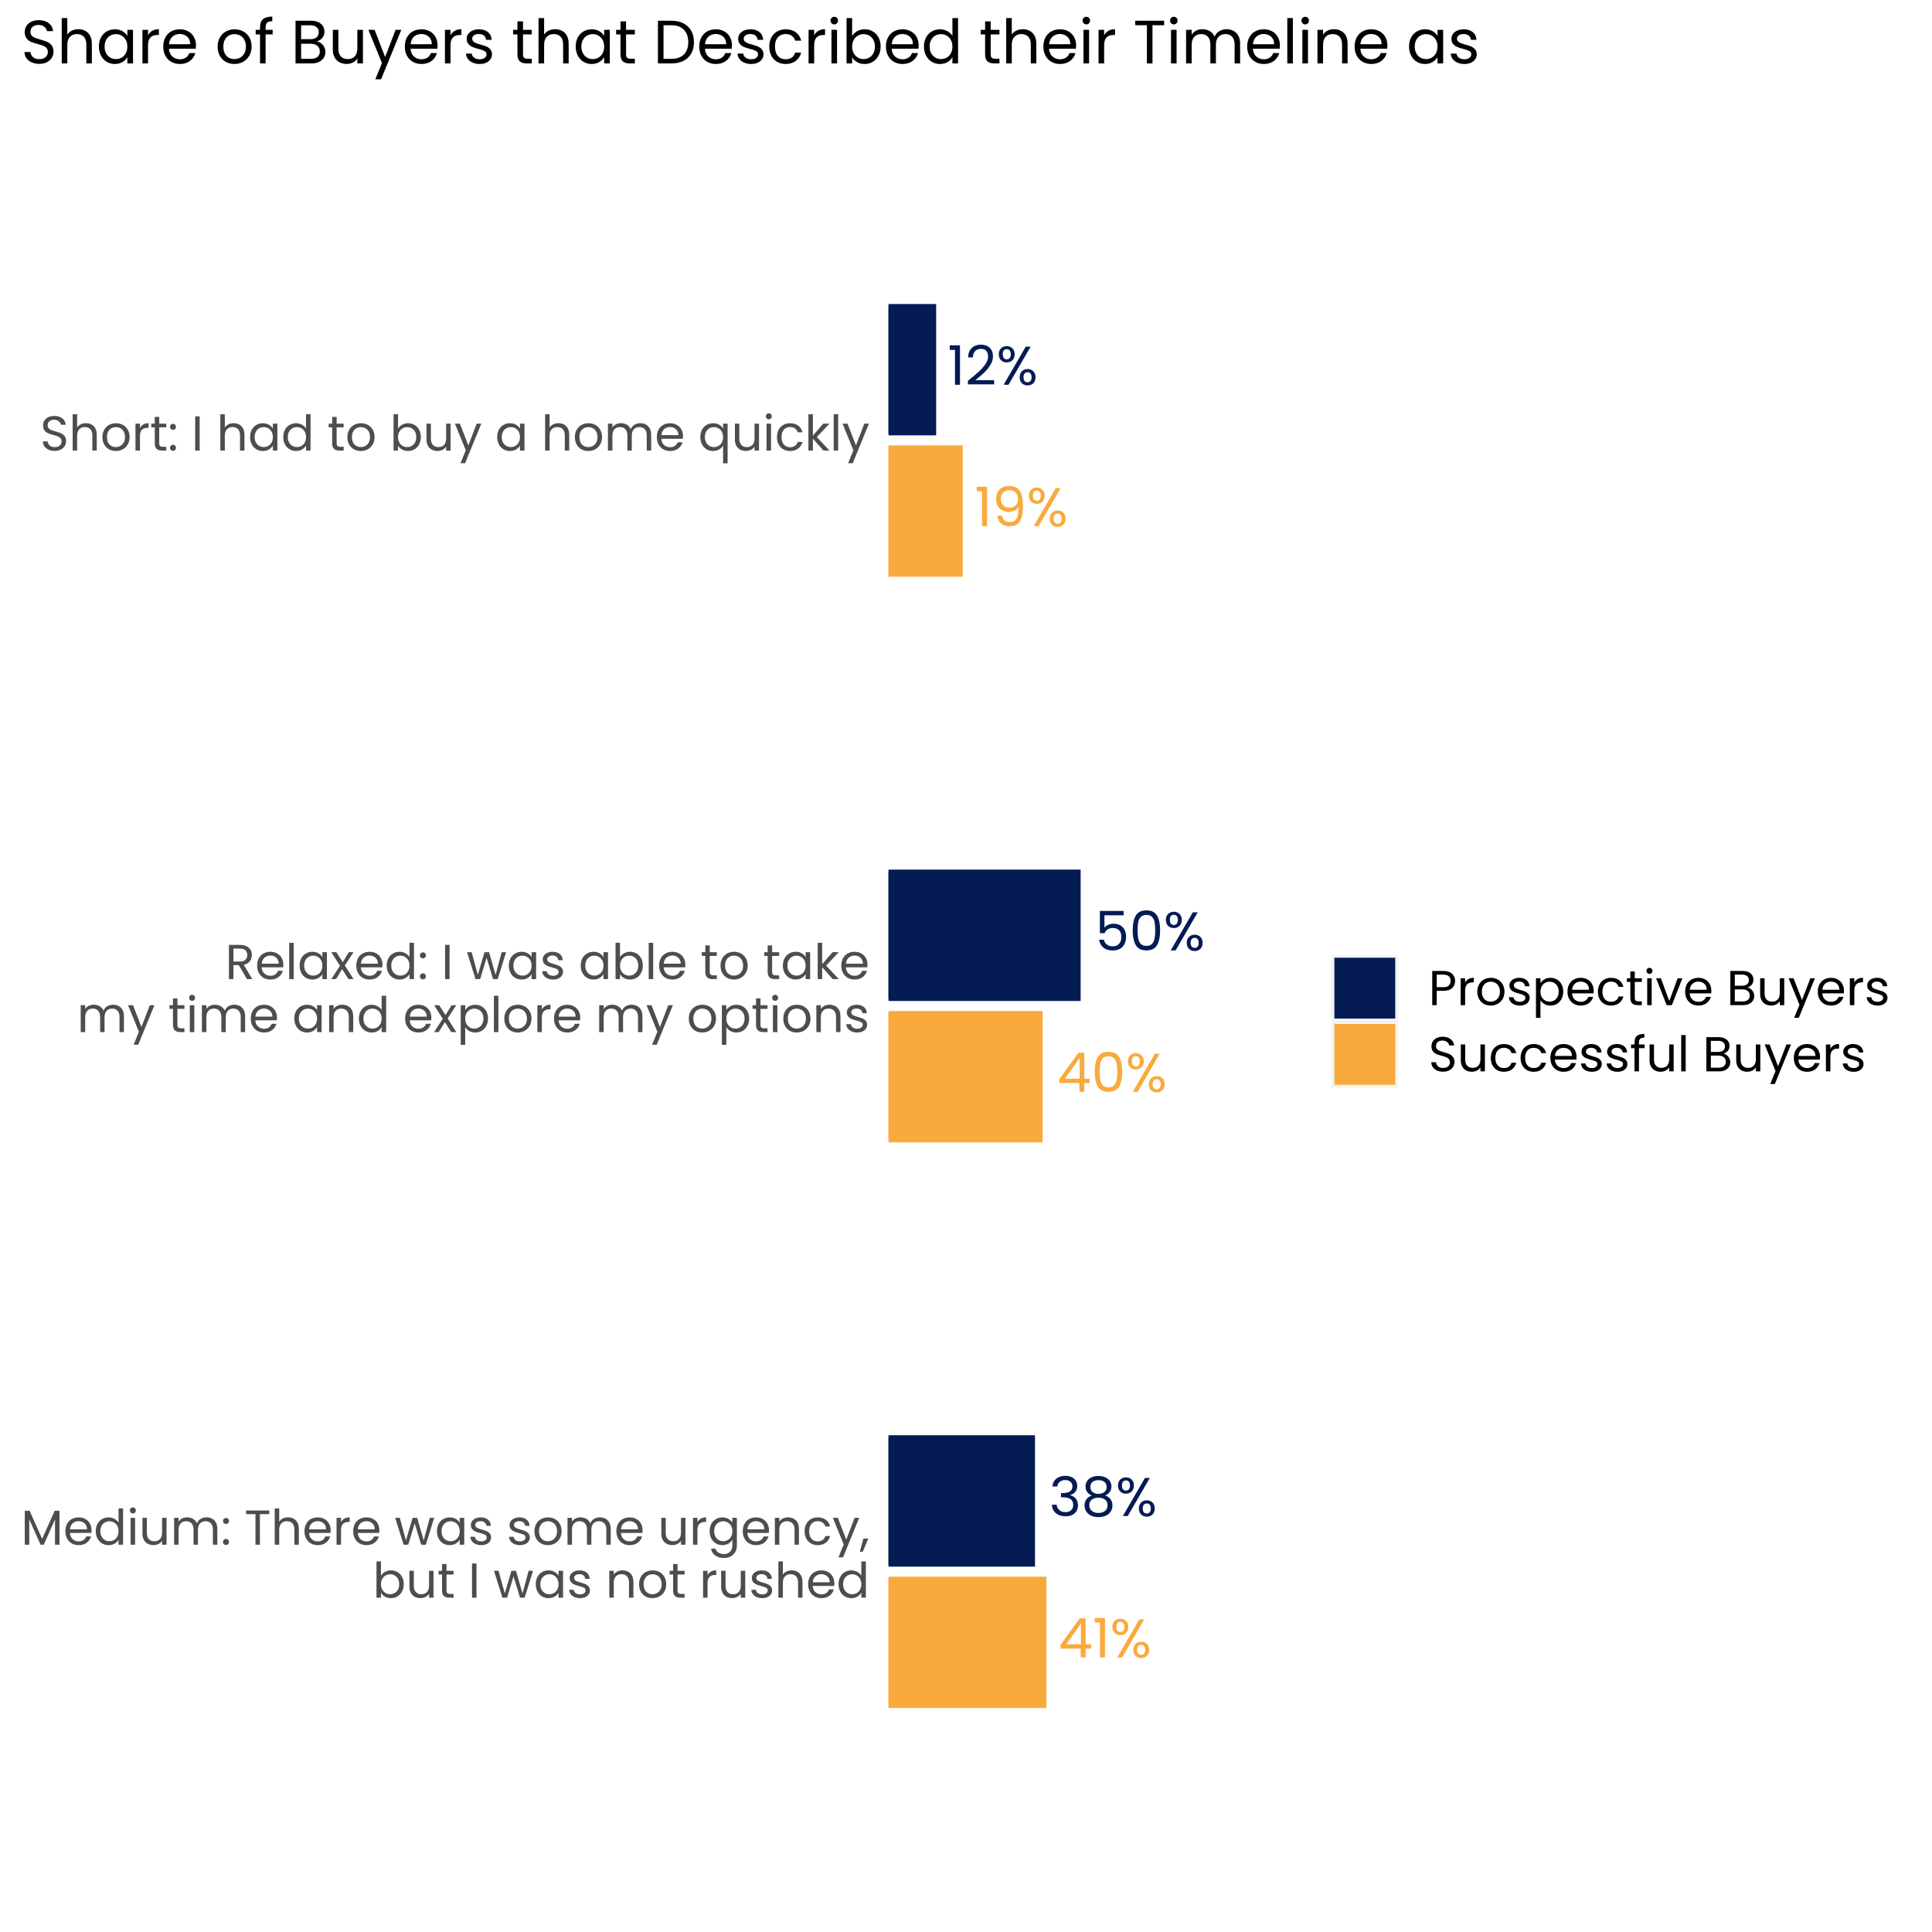 <?xml version="1.0" encoding="UTF-8"?> <svg xmlns="http://www.w3.org/2000/svg" xmlns:xlink="http://www.w3.org/1999/xlink" width="504pt" height="504pt" viewBox="0 0 504 504" version="1.1"><defs><g><symbol overflow="visible" id="glyph0-0"><path style="stroke:none;" d="M 0 -9.957 L 7.113 -9.957 L 7.113 0 L 0 0 Z M 5.977 -9.246 L 1.137 -9.246 L 3.555 -5.621 Z M 0.711 -1.352 L 3.129 -4.98 L 0.711 -8.605 Z M 6.402 -1.352 L 6.402 -8.605 L 3.984 -4.98 Z M 5.977 -0.711 L 3.555 -4.34 L 1.137 -0.711 Z M 5.977 -0.711 "></path></symbol><symbol overflow="visible" id="glyph0-1"><path style="stroke:none;" d="M 0.57 -2.289 L 0.57 -3.273 L 5.562 -10.188 L 7.113 -10.188 L 7.113 -3.414 L 8.535 -3.414 L 8.535 -2.289 L 7.113 -2.289 L 7.113 0 L 5.832 0 L 5.832 -2.289 Z M 5.891 -8.836 L 2.062 -3.414 L 5.891 -3.414 Z M 5.891 -8.836 "></path></symbol><symbol overflow="visible" id="glyph0-2"><path style="stroke:none;" d="M 0.539 -9.105 L 0.539 -10.285 L 3.215 -10.285 L 3.215 0 L 1.906 0 L 1.906 -9.105 Z M 0.539 -9.105 "></path></symbol><symbol overflow="visible" id="glyph0-3"><path style="stroke:none;" d="M 0.598 -7.965 C 0.598 -8.605 0.789 -9.121 1.18 -9.508 C 1.566 -9.891 2.066 -10.082 2.676 -10.086 C 3.281 -10.082 3.777 -9.891 4.168 -9.508 C 4.551 -9.121 4.746 -8.605 4.75 -7.965 C 4.746 -7.309 4.551 -6.789 4.168 -6.406 C 3.777 -6.02 3.281 -5.828 2.676 -5.832 C 2.066 -5.828 1.566 -6.02 1.18 -6.406 C 0.789 -6.789 0.598 -7.309 0.598 -7.965 Z M 8.906 -9.93 L 3.145 0 L 1.863 0 L 7.625 -9.93 Z M 2.676 -9.289 C 2.352 -9.285 2.098 -9.176 1.914 -8.953 C 1.727 -8.73 1.633 -8.398 1.637 -7.965 C 1.633 -7.527 1.727 -7.195 1.914 -6.969 C 2.098 -6.738 2.352 -6.625 2.676 -6.629 C 2.996 -6.625 3.25 -6.742 3.441 -6.977 C 3.629 -7.207 3.727 -7.535 3.727 -7.965 C 3.727 -8.398 3.629 -8.73 3.441 -8.953 C 3.25 -9.176 2.996 -9.285 2.676 -9.289 Z M 6.047 -1.965 C 6.047 -2.613 6.238 -3.133 6.629 -3.52 C 7.012 -3.902 7.512 -4.094 8.125 -4.098 C 8.73 -4.094 9.227 -3.902 9.609 -3.52 C 9.992 -3.133 10.184 -2.613 10.188 -1.965 C 10.184 -1.316 9.992 -0.801 9.609 -0.41 C 9.227 -0.023 8.73 0.168 8.125 0.172 C 7.512 0.168 7.012 -0.02 6.629 -0.402 C 6.238 -0.785 6.047 -1.305 6.047 -1.965 Z M 8.109 -3.285 C 7.785 -3.281 7.527 -3.168 7.34 -2.949 C 7.148 -2.723 7.055 -2.395 7.055 -1.965 C 7.055 -1.535 7.148 -1.211 7.34 -0.988 C 7.527 -0.766 7.785 -0.656 8.109 -0.656 C 8.43 -0.656 8.684 -0.766 8.875 -0.988 C 9.062 -1.211 9.156 -1.535 9.16 -1.965 C 9.156 -2.395 9.062 -2.723 8.875 -2.949 C 8.684 -3.168 8.43 -3.281 8.109 -3.285 Z M 8.109 -3.285 "></path></symbol><symbol overflow="visible" id="glyph0-4"><path style="stroke:none;" d="M 0.855 -7.695 C 0.918 -8.562 1.254 -9.246 1.863 -9.742 C 2.469 -10.234 3.254 -10.48 4.227 -10.484 C 4.867 -10.48 5.426 -10.367 5.895 -10.137 C 6.363 -9.902 6.719 -9.586 6.965 -9.191 C 7.203 -8.789 7.324 -8.34 7.328 -7.84 C 7.324 -7.25 7.156 -6.742 6.82 -6.316 C 6.484 -5.887 6.043 -5.609 5.504 -5.492 L 5.504 -5.422 C 6.117 -5.266 6.605 -4.969 6.969 -4.523 C 7.328 -4.078 7.512 -3.492 7.512 -2.773 C 7.512 -2.23 7.387 -1.746 7.141 -1.316 C 6.895 -0.883 6.523 -0.543 6.031 -0.297 C 5.535 -0.051 4.945 0.07 4.254 0.07 C 3.246 0.07 2.418 -0.191 1.777 -0.719 C 1.129 -1.242 0.77 -1.988 0.695 -2.961 L 1.949 -2.961 C 2.012 -2.387 2.242 -1.922 2.645 -1.562 C 3.039 -1.199 3.57 -1.02 4.238 -1.023 C 4.898 -1.02 5.406 -1.191 5.754 -1.543 C 6.098 -1.887 6.27 -2.336 6.273 -2.887 C 6.27 -3.594 6.031 -4.105 5.562 -4.422 C 5.086 -4.734 4.371 -4.891 3.414 -4.895 L 3.086 -4.895 L 3.086 -5.977 L 3.43 -5.977 C 4.297 -5.984 4.957 -6.125 5.406 -6.406 C 5.848 -6.684 6.07 -7.121 6.074 -7.711 C 6.07 -8.211 5.906 -8.613 5.582 -8.918 C 5.254 -9.223 4.789 -9.375 4.184 -9.375 C 3.594 -9.375 3.117 -9.223 2.758 -8.918 C 2.395 -8.613 2.184 -8.203 2.121 -7.695 Z M 0.855 -7.695 "></path></symbol><symbol overflow="visible" id="glyph0-5"><path style="stroke:none;" d="M 2.762 -5.348 C 2.227 -5.555 1.82 -5.859 1.535 -6.258 C 1.25 -6.656 1.105 -7.141 1.109 -7.711 C 1.105 -8.223 1.234 -8.684 1.492 -9.098 C 1.746 -9.508 2.129 -9.836 2.637 -10.078 C 3.145 -10.32 3.758 -10.441 4.48 -10.441 C 5.199 -10.441 5.812 -10.32 6.324 -10.078 C 6.828 -9.836 7.215 -9.508 7.477 -9.098 C 7.734 -8.684 7.863 -8.223 7.867 -7.711 C 7.863 -7.16 7.715 -6.676 7.426 -6.266 C 7.129 -5.852 6.727 -5.547 6.219 -5.348 C 6.801 -5.164 7.27 -4.848 7.617 -4.402 C 7.961 -3.949 8.133 -3.406 8.137 -2.773 C 8.133 -2.152 7.98 -1.613 7.68 -1.156 C 7.375 -0.695 6.945 -0.34 6.395 -0.09 C 5.836 0.16 5.199 0.281 4.48 0.285 C 3.758 0.281 3.125 0.16 2.582 -0.09 C 2.035 -0.34 1.609 -0.695 1.309 -1.156 C 1.004 -1.613 0.855 -2.152 0.855 -2.773 C 0.855 -3.406 1.023 -3.953 1.367 -4.41 C 1.703 -4.863 2.168 -5.176 2.762 -5.348 Z M 6.617 -7.555 C 6.613 -8.129 6.426 -8.574 6.047 -8.891 C 5.664 -9.199 5.141 -9.355 4.48 -9.359 C 3.824 -9.355 3.309 -9.199 2.93 -8.891 C 2.551 -8.574 2.359 -8.125 2.363 -7.539 C 2.359 -7.004 2.559 -6.578 2.953 -6.258 C 3.344 -5.938 3.852 -5.777 4.48 -5.777 C 5.113 -5.777 5.629 -5.938 6.023 -6.266 C 6.418 -6.59 6.613 -7.02 6.617 -7.555 Z M 4.48 -4.781 C 3.777 -4.781 3.203 -4.617 2.758 -4.289 C 2.309 -3.961 2.086 -3.469 2.09 -2.816 C 2.086 -2.207 2.301 -1.719 2.738 -1.352 C 3.168 -0.98 3.75 -0.797 4.48 -0.797 C 5.211 -0.797 5.789 -0.98 6.215 -1.352 C 6.641 -1.719 6.855 -2.207 6.855 -2.816 C 6.855 -3.449 6.637 -3.934 6.199 -4.273 C 5.762 -4.609 5.188 -4.781 4.48 -4.781 Z M 4.48 -4.781 "></path></symbol><symbol overflow="visible" id="glyph0-6"><path style="stroke:none;" d="M 0.883 -5.25 C 0.879 -6.879 1.145 -8.148 1.68 -9.066 C 2.207 -9.98 3.137 -10.441 4.469 -10.441 C 5.785 -10.441 6.711 -9.98 7.242 -9.066 C 7.773 -8.148 8.039 -6.879 8.039 -5.25 C 8.039 -3.59 7.773 -2.297 7.242 -1.379 C 6.711 -0.457 5.785 0 4.469 0 C 3.137 0 2.207 -0.457 1.68 -1.379 C 1.145 -2.297 0.879 -3.59 0.883 -5.25 Z M 6.758 -5.25 C 6.754 -6.074 6.699 -6.773 6.594 -7.348 C 6.48 -7.918 6.258 -8.379 5.926 -8.734 C 5.586 -9.082 5.102 -9.258 4.469 -9.262 C 3.82 -9.258 3.328 -9.082 2.992 -8.734 C 2.652 -8.379 2.43 -7.918 2.324 -7.348 C 2.215 -6.773 2.16 -6.074 2.164 -5.25 C 2.16 -4.395 2.215 -3.676 2.324 -3.102 C 2.43 -2.52 2.652 -2.055 2.992 -1.707 C 3.328 -1.352 3.82 -1.176 4.469 -1.18 C 5.102 -1.176 5.586 -1.352 5.926 -1.707 C 6.258 -2.055 6.48 -2.52 6.594 -3.102 C 6.699 -3.676 6.754 -4.395 6.758 -5.25 Z M 6.758 -5.25 "></path></symbol><symbol overflow="visible" id="glyph0-7"><path style="stroke:none;" d="M 7.441 -9.16 L 2.445 -9.16 L 2.445 -5.918 C 2.66 -6.223 2.984 -6.469 3.414 -6.664 C 3.84 -6.855 4.301 -6.953 4.793 -6.957 C 5.582 -6.953 6.223 -6.789 6.715 -6.465 C 7.207 -6.137 7.559 -5.715 7.773 -5.199 C 7.984 -4.68 8.09 -4.133 8.094 -3.555 C 8.09 -2.871 7.965 -2.258 7.711 -1.719 C 7.453 -1.176 7.059 -0.75 6.535 -0.441 C 6.004 -0.129 5.355 0.023 4.582 0.027 C 3.582 0.023 2.773 -0.23 2.16 -0.738 C 1.543 -1.25 1.168 -1.934 1.039 -2.789 L 2.305 -2.789 C 2.422 -2.246 2.684 -1.82 3.086 -1.52 C 3.48 -1.215 3.984 -1.066 4.594 -1.066 C 5.344 -1.066 5.906 -1.289 6.285 -1.742 C 6.664 -2.188 6.855 -2.785 6.855 -3.527 C 6.855 -4.266 6.664 -4.836 6.285 -5.242 C 5.906 -5.645 5.348 -5.848 4.609 -5.848 C 4.105 -5.848 3.668 -5.727 3.293 -5.484 C 2.918 -5.242 2.645 -4.91 2.477 -4.496 L 1.25 -4.496 L 1.25 -10.301 L 7.441 -10.301 Z M 7.441 -9.16 "></path></symbol><symbol overflow="visible" id="glyph0-8"><path style="stroke:none;" d="M 2.547 -2.762 C 2.637 -2.215 2.855 -1.797 3.207 -1.508 C 3.551 -1.211 4.02 -1.066 4.609 -1.066 C 5.395 -1.066 5.977 -1.375 6.352 -1.992 C 6.727 -2.609 6.902 -3.645 6.887 -5.105 C 6.684 -4.676 6.352 -4.344 5.887 -4.105 C 5.422 -3.859 4.906 -3.738 4.34 -3.742 C 3.703 -3.738 3.137 -3.867 2.637 -4.133 C 2.137 -4.391 1.746 -4.773 1.465 -5.277 C 1.18 -5.777 1.035 -6.383 1.039 -7.098 C 1.035 -8.109 1.328 -8.93 1.918 -9.551 C 2.504 -10.172 3.34 -10.48 4.426 -10.484 C 5.75 -10.48 6.684 -10.051 7.219 -9.188 C 7.754 -8.324 8.02 -7.039 8.023 -5.336 C 8.02 -4.137 7.914 -3.148 7.703 -2.375 C 7.488 -1.594 7.129 -1.004 6.621 -0.598 C 6.113 -0.191 5.418 0.012 4.539 0.016 C 3.566 0.012 2.812 -0.246 2.273 -0.766 C 1.734 -1.285 1.426 -1.949 1.352 -2.762 Z M 4.551 -4.836 C 5.184 -4.832 5.707 -5.031 6.117 -5.426 C 6.523 -5.82 6.727 -6.352 6.73 -7.027 C 6.727 -7.734 6.527 -8.309 6.133 -8.746 C 5.73 -9.18 5.172 -9.398 4.453 -9.402 C 3.789 -9.398 3.258 -9.191 2.867 -8.777 C 2.469 -8.359 2.273 -7.809 2.277 -7.129 C 2.273 -6.434 2.469 -5.879 2.859 -5.461 C 3.246 -5.043 3.809 -4.832 4.551 -4.836 Z M 4.551 -4.836 "></path></symbol><symbol overflow="visible" id="glyph0-9"><path style="stroke:none;" d="M 0.727 -1.039 C 1.93 -2 2.871 -2.793 3.555 -3.418 C 4.238 -4.035 4.816 -4.688 5.285 -5.367 C 5.754 -6.047 5.988 -6.715 5.988 -7.371 C 5.988 -7.984 5.836 -8.469 5.539 -8.824 C 5.238 -9.18 4.758 -9.355 4.098 -9.359 C 3.449 -9.355 2.949 -9.156 2.594 -8.754 C 2.238 -8.352 2.047 -7.812 2.02 -7.141 L 0.77 -7.141 C 0.801 -8.199 1.125 -9.02 1.734 -9.602 C 2.34 -10.176 3.121 -10.465 4.082 -10.469 C 5.055 -10.465 5.828 -10.195 6.406 -9.656 C 6.977 -9.117 7.266 -8.371 7.27 -7.426 C 7.266 -6.637 7.031 -5.871 6.562 -5.129 C 6.094 -4.379 5.559 -3.727 4.965 -3.164 C 4.363 -2.602 3.602 -1.945 2.676 -1.195 L 7.57 -1.195 L 7.57 -0.113 L 0.727 -0.113 Z M 0.727 -1.039 "></path></symbol><symbol overflow="visible" id="glyph1-0"><path style="stroke:none;" d="M 0 -8.961 L 6.398 -8.961 L 6.398 0 L 0 0 Z M 5.375 -8.32 L 1.023 -8.32 L 3.199 -5.055 Z M 0.641 -1.215 L 2.816 -4.48 L 0.641 -7.742 Z M 5.762 -1.215 L 5.762 -7.742 L 3.586 -4.48 Z M 5.375 -0.641 L 3.199 -3.902 L 1.023 -0.641 Z M 5.375 -0.641 "></path></symbol><symbol overflow="visible" id="glyph1-1"><path style="stroke:none;" d="M 10.035 -8.859 L 10.035 0 L 8.871 0 L 8.871 -6.605 L 5.926 0 L 5.105 0 L 2.152 -6.617 L 2.152 0 L 0.984 0 L 0.984 -8.859 L 2.238 -8.859 L 5.516 -1.535 L 8.793 -8.859 Z M 10.035 -8.859 "></path></symbol><symbol overflow="visible" id="glyph1-2"><path style="stroke:none;" d="M 7.387 -3.777 C 7.383 -3.551 7.371 -3.316 7.348 -3.07 L 1.742 -3.07 C 1.781 -2.379 2.02 -1.84 2.449 -1.453 C 2.879 -1.062 3.402 -0.867 4.02 -0.871 C 4.52 -0.867 4.938 -0.984 5.277 -1.223 C 5.613 -1.453 5.852 -1.766 5.992 -2.164 L 7.246 -2.164 C 7.055 -1.484 6.68 -0.938 6.117 -0.52 C 5.555 -0.098 4.855 0.109 4.02 0.113 C 3.352 0.109 2.754 -0.035 2.23 -0.332 C 1.703 -0.629 1.293 -1.055 0.996 -1.605 C 0.699 -2.156 0.551 -2.793 0.551 -3.52 C 0.551 -4.242 0.695 -4.879 0.984 -5.426 C 1.273 -5.973 1.68 -6.391 2.207 -6.688 C 2.73 -6.977 3.336 -7.125 4.02 -7.129 C 4.684 -7.125 5.27 -6.98 5.785 -6.691 C 6.293 -6.402 6.688 -6.004 6.969 -5.496 C 7.242 -4.988 7.383 -4.414 7.387 -3.777 Z M 6.184 -4.02 C 6.18 -4.461 6.082 -4.84 5.887 -5.164 C 5.688 -5.48 5.422 -5.727 5.086 -5.895 C 4.75 -6.059 4.375 -6.141 3.969 -6.145 C 3.375 -6.141 2.875 -5.953 2.465 -5.582 C 2.047 -5.203 1.809 -4.684 1.754 -4.02 Z M 6.184 -4.02 "></path></symbol><symbol overflow="visible" id="glyph1-3"><path style="stroke:none;" d="M 0.551 -3.531 C 0.551 -4.246 0.695 -4.875 0.984 -5.422 C 1.273 -5.961 1.672 -6.383 2.184 -6.68 C 2.688 -6.977 3.258 -7.125 3.891 -7.129 C 4.438 -7.125 4.945 -7 5.414 -6.75 C 5.883 -6.5 6.238 -6.168 6.488 -5.762 L 6.488 -9.473 L 7.668 -9.473 L 7.668 0 L 6.488 0 L 6.488 -1.32 C 6.254 -0.898 5.914 -0.555 5.465 -0.289 C 5.012 -0.02 4.484 0.109 3.879 0.113 C 3.254 0.109 2.688 -0.039 2.184 -0.344 C 1.672 -0.648 1.273 -1.078 0.984 -1.637 C 0.695 -2.188 0.551 -2.82 0.551 -3.531 Z M 6.488 -3.52 C 6.484 -4.047 6.379 -4.508 6.168 -4.902 C 5.953 -5.293 5.664 -5.594 5.305 -5.805 C 4.938 -6.012 4.539 -6.117 4.109 -6.117 C 3.672 -6.117 3.277 -6.012 2.918 -5.809 C 2.559 -5.602 2.27 -5.305 2.059 -4.914 C 1.844 -4.52 1.738 -4.059 1.742 -3.531 C 1.738 -2.992 1.844 -2.523 2.059 -2.129 C 2.27 -1.73 2.559 -1.43 2.918 -1.223 C 3.277 -1.012 3.672 -0.906 4.109 -0.91 C 4.539 -0.906 4.938 -1.012 5.305 -1.223 C 5.664 -1.43 5.953 -1.73 6.168 -2.129 C 6.379 -2.523 6.484 -2.988 6.488 -3.52 Z M 6.488 -3.52 "></path></symbol><symbol overflow="visible" id="glyph1-4"><path style="stroke:none;" d="M 1.586 -8.152 C 1.363 -8.148 1.176 -8.227 1.023 -8.383 C 0.867 -8.535 0.789 -8.723 0.793 -8.945 C 0.789 -9.168 0.867 -9.355 1.023 -9.512 C 1.176 -9.66 1.363 -9.738 1.586 -9.742 C 1.797 -9.738 1.977 -9.66 2.129 -9.512 C 2.277 -9.355 2.355 -9.168 2.355 -8.945 C 2.355 -8.723 2.277 -8.535 2.129 -8.383 C 1.977 -8.227 1.797 -8.148 1.586 -8.152 Z M 2.152 -7.016 L 2.152 0 L 0.984 0 L 0.984 -7.016 Z M 2.152 -7.016 "></path></symbol><symbol overflow="visible" id="glyph1-5"><path style="stroke:none;" d="M 7.207 -7.016 L 7.207 0 L 6.043 0 L 6.043 -1.035 C 5.816 -0.676 5.508 -0.398 5.113 -0.199 C 4.715 0 4.277 0.098 3.801 0.102 C 3.25 0.098 2.758 -0.012 2.328 -0.234 C 1.891 -0.461 1.547 -0.801 1.297 -1.254 C 1.043 -1.707 0.918 -2.258 0.922 -2.906 L 0.922 -7.016 L 2.074 -7.016 L 2.074 -3.059 C 2.074 -2.367 2.246 -1.836 2.598 -1.465 C 2.945 -1.094 3.426 -0.906 4.031 -0.91 C 4.652 -0.906 5.141 -1.098 5.504 -1.484 C 5.859 -1.867 6.039 -2.426 6.043 -3.16 L 6.043 -7.016 Z M 7.207 -7.016 "></path></symbol><symbol overflow="visible" id="glyph1-6"><path style="stroke:none;" d="M 9.422 -7.141 C 9.965 -7.137 10.449 -7.023 10.879 -6.801 C 11.305 -6.574 11.641 -6.234 11.891 -5.785 C 12.133 -5.328 12.258 -4.777 12.262 -4.133 L 12.262 0 L 11.109 0 L 11.109 -3.969 C 11.109 -4.664 10.934 -5.199 10.59 -5.574 C 10.242 -5.941 9.777 -6.129 9.191 -6.133 C 8.582 -6.129 8.098 -5.934 7.742 -5.547 C 7.383 -5.156 7.207 -4.598 7.207 -3.867 L 7.207 0 L 6.055 0 L 6.055 -3.969 C 6.051 -4.664 5.879 -5.199 5.535 -5.574 C 5.188 -5.941 4.719 -6.129 4.133 -6.133 C 3.523 -6.129 3.043 -5.934 2.688 -5.547 C 2.328 -5.156 2.148 -4.598 2.152 -3.867 L 2.152 0 L 0.984 0 L 0.984 -7.016 L 2.152 -7.016 L 2.152 -6.004 C 2.379 -6.367 2.688 -6.648 3.078 -6.848 C 3.461 -7.039 3.891 -7.137 4.363 -7.141 C 4.949 -7.137 5.469 -7.004 5.926 -6.742 C 6.375 -6.477 6.715 -6.09 6.938 -5.582 C 7.133 -6.074 7.457 -6.457 7.91 -6.73 C 8.363 -7 8.867 -7.137 9.422 -7.141 Z M 9.422 -7.141 "></path></symbol><symbol overflow="visible" id="glyph1-7"><path style="stroke:none;" d="M 1.355 0.078 C 1.129 0.074 0.941 0 0.793 -0.152 C 0.637 -0.305 0.562 -0.492 0.562 -0.719 C 0.562 -0.938 0.637 -1.125 0.793 -1.281 C 0.941 -1.434 1.129 -1.512 1.355 -1.512 C 1.566 -1.512 1.75 -1.434 1.898 -1.281 C 2.047 -1.125 2.121 -0.938 2.125 -0.719 C 2.121 -0.492 2.047 -0.305 1.898 -0.152 C 1.75 0 1.566 0.074 1.355 0.078 Z M 1.355 -5.402 C 1.129 -5.402 0.941 -5.477 0.793 -5.633 C 0.637 -5.781 0.562 -5.969 0.562 -6.195 C 0.562 -6.414 0.637 -6.602 0.793 -6.758 C 0.941 -6.906 1.129 -6.984 1.355 -6.988 C 1.566 -6.984 1.75 -6.906 1.898 -6.758 C 2.047 -6.602 2.121 -6.414 2.125 -6.195 C 2.121 -5.969 2.047 -5.781 1.898 -5.633 C 1.75 -5.477 1.566 -5.402 1.355 -5.402 Z M 1.355 -5.402 "></path></symbol><symbol overflow="visible" id="glyph1-8"><path style="stroke:none;" d=""></path></symbol><symbol overflow="visible" id="glyph1-9"><path style="stroke:none;" d="M 6.477 -8.922 L 6.477 -7.973 L 4.043 -7.973 L 4.043 0 L 2.879 0 L 2.879 -7.973 L 0.434 -7.973 L 0.434 -8.922 Z M 6.477 -8.922 "></path></symbol><symbol overflow="visible" id="glyph1-10"><path style="stroke:none;" d="M 4.469 -7.141 C 4.996 -7.137 5.473 -7.023 5.898 -6.801 C 6.324 -6.574 6.66 -6.234 6.902 -5.785 C 7.145 -5.328 7.266 -4.777 7.27 -4.133 L 7.27 0 L 6.117 0 L 6.117 -3.969 C 6.117 -4.664 5.941 -5.199 5.594 -5.574 C 5.242 -5.941 4.766 -6.129 4.16 -6.133 C 3.543 -6.129 3.055 -5.938 2.695 -5.555 C 2.332 -5.172 2.148 -4.613 2.152 -3.879 L 2.152 0 L 0.984 0 L 0.984 -9.473 L 2.152 -9.473 L 2.152 -6.016 C 2.379 -6.371 2.695 -6.648 3.102 -6.848 C 3.504 -7.039 3.961 -7.137 4.469 -7.141 Z M 4.469 -7.141 "></path></symbol><symbol overflow="visible" id="glyph1-11"><path style="stroke:none;" d="M 2.152 -5.875 C 2.352 -6.273 2.645 -6.586 3.027 -6.809 C 3.406 -7.027 3.867 -7.137 4.414 -7.141 L 4.414 -5.938 L 4.109 -5.938 C 2.801 -5.934 2.148 -5.227 2.152 -3.812 L 2.152 0 L 0.984 0 L 0.984 -7.016 L 2.152 -7.016 Z M 2.152 -5.875 "></path></symbol><symbol overflow="visible" id="glyph1-12"><path style="stroke:none;" d="M 10.328 -7.016 L 8.141 0 L 6.938 0 L 5.246 -5.566 L 3.559 0 L 2.355 0 L 0.152 -7.016 L 1.344 -7.016 L 2.957 -1.125 L 4.699 -7.016 L 5.887 -7.016 L 7.59 -1.113 L 9.176 -7.016 Z M 10.328 -7.016 "></path></symbol><symbol overflow="visible" id="glyph1-13"><path style="stroke:none;" d="M 0.551 -3.531 C 0.551 -4.246 0.695 -4.875 0.984 -5.422 C 1.273 -5.961 1.672 -6.383 2.184 -6.68 C 2.688 -6.977 3.254 -7.125 3.879 -7.129 C 4.492 -7.125 5.023 -6.992 5.477 -6.73 C 5.926 -6.465 6.262 -6.133 6.488 -5.734 L 6.488 -7.016 L 7.668 -7.016 L 7.668 0 L 6.488 0 L 6.488 -1.305 C 6.254 -0.895 5.91 -0.555 5.457 -0.289 C 4.996 -0.02 4.469 0.109 3.867 0.113 C 3.242 0.109 2.676 -0.039 2.176 -0.344 C 1.668 -0.648 1.273 -1.078 0.984 -1.637 C 0.695 -2.188 0.551 -2.82 0.551 -3.531 Z M 6.488 -3.52 C 6.484 -4.047 6.379 -4.508 6.168 -4.902 C 5.953 -5.293 5.664 -5.594 5.305 -5.805 C 4.938 -6.012 4.539 -6.117 4.109 -6.117 C 3.672 -6.117 3.277 -6.012 2.918 -5.809 C 2.559 -5.602 2.27 -5.305 2.059 -4.914 C 1.844 -4.52 1.738 -4.059 1.742 -3.531 C 1.738 -2.992 1.844 -2.523 2.059 -2.129 C 2.27 -1.73 2.559 -1.43 2.918 -1.223 C 3.277 -1.012 3.672 -0.906 4.109 -0.91 C 4.539 -0.906 4.938 -1.012 5.305 -1.223 C 5.664 -1.43 5.953 -1.73 6.168 -2.129 C 6.379 -2.523 6.484 -2.988 6.488 -3.52 Z M 6.488 -3.52 "></path></symbol><symbol overflow="visible" id="glyph1-14"><path style="stroke:none;" d="M 3.469 0.113 C 2.93 0.109 2.445 0.023 2.023 -0.16 C 1.594 -0.34 1.258 -0.598 1.012 -0.926 C 0.762 -1.254 0.625 -1.633 0.602 -2.062 L 1.805 -2.062 C 1.836 -1.711 2 -1.422 2.297 -1.203 C 2.59 -0.977 2.977 -0.867 3.457 -0.871 C 3.898 -0.867 4.246 -0.965 4.504 -1.164 C 4.758 -1.359 4.887 -1.605 4.891 -1.906 C 4.887 -2.211 4.75 -2.441 4.48 -2.59 C 4.203 -2.738 3.781 -2.887 3.211 -3.035 C 2.691 -3.168 2.266 -3.305 1.938 -3.449 C 1.605 -3.586 1.324 -3.793 1.094 -4.074 C 0.855 -4.348 0.738 -4.715 0.742 -5.172 C 0.738 -5.527 0.844 -5.855 1.062 -6.156 C 1.273 -6.453 1.578 -6.691 1.969 -6.867 C 2.359 -7.039 2.809 -7.125 3.316 -7.129 C 4.09 -7.125 4.715 -6.93 5.195 -6.539 C 5.672 -6.148 5.93 -5.609 5.965 -4.93 L 4.801 -4.93 C 4.77 -5.289 4.625 -5.582 4.359 -5.809 C 4.09 -6.027 3.727 -6.141 3.277 -6.145 C 2.855 -6.141 2.523 -6.051 2.277 -5.875 C 2.027 -5.691 1.902 -5.457 1.906 -5.172 C 1.902 -4.938 1.977 -4.746 2.129 -4.602 C 2.277 -4.449 2.469 -4.332 2.695 -4.242 C 2.922 -4.152 3.234 -4.051 3.637 -3.941 C 4.137 -3.805 4.547 -3.672 4.863 -3.539 C 5.176 -3.406 5.445 -3.207 5.676 -2.941 C 5.898 -2.676 6.016 -2.328 6.027 -1.906 C 6.023 -1.52 5.918 -1.176 5.707 -0.871 C 5.496 -0.562 5.195 -0.32 4.805 -0.148 C 4.414 0.027 3.969 0.109 3.469 0.113 Z M 3.469 0.113 "></path></symbol><symbol overflow="visible" id="glyph1-15"><path style="stroke:none;" d="M 4.043 0.113 C 3.387 0.109 2.789 -0.035 2.258 -0.332 C 1.723 -0.629 1.305 -1.055 1.004 -1.605 C 0.699 -2.156 0.551 -2.793 0.551 -3.52 C 0.551 -4.234 0.703 -4.867 1.016 -5.418 C 1.324 -5.969 1.75 -6.391 2.289 -6.688 C 2.824 -6.977 3.426 -7.125 4.098 -7.129 C 4.758 -7.125 5.359 -6.977 5.898 -6.688 C 6.434 -6.391 6.859 -5.973 7.172 -5.426 C 7.484 -4.879 7.641 -4.242 7.641 -3.52 C 7.641 -2.793 7.48 -2.156 7.16 -1.605 C 6.84 -1.055 6.406 -0.629 5.859 -0.332 C 5.312 -0.035 4.707 0.109 4.043 0.113 Z M 4.043 -0.91 C 4.461 -0.906 4.852 -1.004 5.223 -1.203 C 5.586 -1.395 5.883 -1.691 6.113 -2.086 C 6.336 -2.477 6.449 -2.953 6.453 -3.52 C 6.449 -4.078 6.34 -4.555 6.117 -4.953 C 5.895 -5.344 5.602 -5.637 5.246 -5.828 C 4.887 -6.02 4.5 -6.117 4.082 -6.117 C 3.652 -6.117 3.262 -6.02 2.91 -5.828 C 2.555 -5.637 2.27 -5.344 2.059 -4.953 C 1.844 -4.555 1.738 -4.078 1.742 -3.52 C 1.738 -2.945 1.844 -2.465 2.055 -2.074 C 2.262 -1.68 2.539 -1.387 2.891 -1.195 C 3.238 -1.004 3.625 -0.906 4.043 -0.91 Z M 4.043 -0.91 "></path></symbol><symbol overflow="visible" id="glyph1-16"><path style="stroke:none;" d="M 3.879 -7.129 C 4.484 -7.125 5.016 -6.992 5.473 -6.73 C 5.926 -6.465 6.262 -6.133 6.488 -5.734 L 6.488 -7.016 L 7.668 -7.016 L 7.668 0.152 C 7.664 0.793 7.527 1.359 7.258 1.859 C 6.98 2.355 6.59 2.746 6.086 3.031 C 5.574 3.312 4.984 3.457 4.312 3.457 C 3.391 3.457 2.621 3.238 2.008 2.805 C 1.395 2.367 1.031 1.773 0.922 1.023 L 2.074 1.023 C 2.199 1.449 2.461 1.793 2.867 2.055 C 3.266 2.312 3.75 2.441 4.312 2.445 C 4.953 2.441 5.473 2.242 5.879 1.844 C 6.281 1.441 6.484 0.879 6.488 0.152 L 6.488 -1.32 C 6.254 -0.906 5.914 -0.566 5.465 -0.293 C 5.012 -0.023 4.484 0.109 3.879 0.113 C 3.254 0.109 2.688 -0.039 2.184 -0.344 C 1.672 -0.648 1.273 -1.078 0.984 -1.637 C 0.695 -2.188 0.551 -2.82 0.551 -3.531 C 0.551 -4.246 0.695 -4.875 0.984 -5.422 C 1.273 -5.961 1.672 -6.383 2.184 -6.68 C 2.688 -6.977 3.254 -7.125 3.879 -7.129 Z M 6.488 -3.52 C 6.484 -4.047 6.379 -4.508 6.168 -4.902 C 5.953 -5.293 5.664 -5.594 5.305 -5.805 C 4.938 -6.012 4.539 -6.117 4.109 -6.117 C 3.672 -6.117 3.277 -6.012 2.918 -5.809 C 2.559 -5.602 2.27 -5.305 2.059 -4.914 C 1.844 -4.52 1.738 -4.059 1.742 -3.531 C 1.738 -2.992 1.844 -2.523 2.059 -2.129 C 2.27 -1.73 2.559 -1.43 2.918 -1.223 C 3.277 -1.012 3.672 -0.906 4.109 -0.91 C 4.539 -0.906 4.938 -1.012 5.305 -1.223 C 5.664 -1.43 5.953 -1.73 6.168 -2.129 C 6.379 -2.523 6.484 -2.988 6.488 -3.52 Z M 6.488 -3.52 "></path></symbol><symbol overflow="visible" id="glyph1-17"><path style="stroke:none;" d="M 4.402 -7.141 C 5.254 -7.137 5.945 -6.879 6.477 -6.367 C 7 -5.848 7.266 -5.102 7.27 -4.133 L 7.27 0 L 6.117 0 L 6.117 -3.969 C 6.117 -4.664 5.941 -5.199 5.594 -5.574 C 5.242 -5.941 4.766 -6.129 4.16 -6.133 C 3.543 -6.129 3.055 -5.938 2.695 -5.555 C 2.332 -5.172 2.148 -4.613 2.152 -3.879 L 2.152 0 L 0.984 0 L 0.984 -7.016 L 2.152 -7.016 L 2.152 -6.016 C 2.379 -6.371 2.691 -6.648 3.09 -6.848 C 3.484 -7.039 3.922 -7.137 4.402 -7.141 Z M 4.402 -7.141 "></path></symbol><symbol overflow="visible" id="glyph1-18"><path style="stroke:none;" d="M 0.551 -3.52 C 0.551 -4.242 0.695 -4.875 0.984 -5.422 C 1.273 -5.961 1.676 -6.383 2.195 -6.68 C 2.707 -6.977 3.297 -7.125 3.969 -7.129 C 4.828 -7.125 5.539 -6.914 6.098 -6.5 C 6.656 -6.078 7.027 -5.5 7.207 -4.762 L 5.953 -4.762 C 5.832 -5.188 5.598 -5.523 5.254 -5.773 C 4.906 -6.016 4.477 -6.141 3.969 -6.145 C 3.297 -6.141 2.762 -5.91 2.355 -5.457 C 1.945 -4.996 1.738 -4.352 1.742 -3.52 C 1.738 -2.672 1.945 -2.02 2.355 -1.562 C 2.762 -1.098 3.297 -0.867 3.969 -0.871 C 4.477 -0.867 4.902 -0.984 5.246 -1.227 C 5.586 -1.461 5.824 -1.805 5.953 -2.254 L 7.207 -2.254 C 7.02 -1.531 6.641 -0.957 6.078 -0.531 C 5.512 -0.102 4.809 0.109 3.969 0.113 C 3.297 0.109 2.707 -0.035 2.195 -0.332 C 1.676 -0.629 1.273 -1.051 0.984 -1.598 C 0.695 -2.141 0.551 -2.781 0.551 -3.52 Z M 0.551 -3.52 "></path></symbol><symbol overflow="visible" id="glyph1-19"><path style="stroke:none;" d="M 7.027 -7.016 L 2.805 3.301 L 1.602 3.301 L 2.98 -0.078 L 0.152 -7.016 L 1.445 -7.016 L 3.648 -1.332 L 5.824 -7.016 Z M 7.027 -7.016 "></path></symbol><symbol overflow="visible" id="glyph1-20"><path style="stroke:none;" d="M 2.188 -1.613 L 0.754 1.832 L -0.027 1.832 L 0.91 -1.613 Z M 2.188 -1.613 "></path></symbol><symbol overflow="visible" id="glyph1-21"><path style="stroke:none;" d="M 2.152 -5.707 C 2.387 -6.125 2.738 -6.465 3.199 -6.73 C 3.66 -6.992 4.184 -7.125 4.773 -7.129 C 5.402 -7.125 5.969 -6.977 6.477 -6.68 C 6.977 -6.383 7.375 -5.961 7.664 -5.422 C 7.953 -4.875 8.098 -4.246 8.102 -3.531 C 8.098 -2.82 7.953 -2.188 7.664 -1.637 C 7.375 -1.078 6.977 -0.648 6.469 -0.344 C 5.961 -0.039 5.395 0.109 4.773 0.113 C 4.168 0.109 3.637 -0.02 3.18 -0.281 C 2.723 -0.547 2.379 -0.883 2.152 -1.293 L 2.152 0 L 0.984 0 L 0.984 -9.473 L 2.152 -9.473 Z M 6.91 -3.531 C 6.906 -4.059 6.801 -4.52 6.59 -4.914 C 6.375 -5.305 6.086 -5.602 5.727 -5.809 C 5.359 -6.012 4.961 -6.117 4.531 -6.117 C 4.102 -6.117 3.707 -6.012 3.348 -5.805 C 2.98 -5.594 2.691 -5.289 2.477 -4.895 C 2.258 -4.496 2.148 -4.039 2.152 -3.52 C 2.148 -2.988 2.258 -2.523 2.477 -2.129 C 2.691 -1.73 2.98 -1.43 3.348 -1.223 C 3.707 -1.012 4.102 -0.906 4.531 -0.91 C 4.961 -0.906 5.359 -1.012 5.727 -1.223 C 6.086 -1.43 6.375 -1.73 6.59 -2.129 C 6.801 -2.523 6.906 -2.992 6.91 -3.531 Z M 6.91 -3.531 "></path></symbol><symbol overflow="visible" id="glyph1-22"><path style="stroke:none;" d="M 2.406 -6.055 L 2.406 -1.922 C 2.402 -1.578 2.473 -1.336 2.621 -1.195 C 2.762 -1.055 3.016 -0.984 3.379 -0.984 L 4.238 -0.984 L 4.238 0 L 3.188 0 C 2.539 0 2.051 -0.148 1.727 -0.445 C 1.402 -0.742 1.242 -1.234 1.242 -1.922 L 1.242 -6.055 L 0.332 -6.055 L 0.332 -7.016 L 1.242 -7.016 L 1.242 -8.781 L 2.406 -8.781 L 2.406 -7.016 L 4.238 -7.016 L 4.238 -6.055 Z M 2.406 -6.055 "></path></symbol><symbol overflow="visible" id="glyph1-23"><path style="stroke:none;" d="M 2.152 -8.922 L 2.152 0 L 0.984 0 L 0.984 -8.922 Z M 2.152 -8.922 "></path></symbol><symbol overflow="visible" id="glyph1-24"><path style="stroke:none;" d="M 5.684 0 L 3.559 -3.648 L 2.152 -3.648 L 2.152 0 L 0.984 0 L 0.984 -8.922 L 3.867 -8.922 C 4.539 -8.918 5.105 -8.801 5.574 -8.574 C 6.035 -8.34 6.383 -8.031 6.617 -7.641 C 6.844 -7.25 6.961 -6.801 6.965 -6.297 C 6.961 -5.68 6.785 -5.137 6.434 -4.672 C 6.078 -4.199 5.547 -3.891 4.84 -3.738 L 7.078 0 Z M 2.152 -4.582 L 3.867 -4.582 C 4.496 -4.582 4.969 -4.734 5.285 -5.047 C 5.602 -5.355 5.758 -5.773 5.762 -6.297 C 5.758 -6.824 5.602 -7.234 5.293 -7.523 C 4.977 -7.812 4.504 -7.957 3.867 -7.961 L 2.152 -7.961 Z M 2.152 -4.582 "></path></symbol><symbol overflow="visible" id="glyph1-25"><path style="stroke:none;" d="M 2.152 -9.473 L 2.152 0 L 0.984 0 L 0.984 -9.473 Z M 2.152 -9.473 "></path></symbol><symbol overflow="visible" id="glyph1-26"><path style="stroke:none;" d="M 4.645 0 L 2.98 -2.609 L 1.383 0 L 0.168 0 L 2.434 -3.48 L 0.168 -7.016 L 1.484 -7.016 L 3.148 -4.414 L 4.734 -7.016 L 5.953 -7.016 L 3.699 -3.547 L 5.965 0 Z M 4.645 0 "></path></symbol><symbol overflow="visible" id="glyph1-27"><path style="stroke:none;" d="M 4.902 0 L 2.152 -3.098 L 2.152 0 L 0.984 0 L 0.984 -9.473 L 2.152 -9.473 L 2.152 -3.902 L 4.852 -7.016 L 6.477 -7.016 L 3.176 -3.52 L 6.488 0 Z M 4.902 0 "></path></symbol><symbol overflow="visible" id="glyph1-28"><path style="stroke:none;" d="M 2.152 -5.723 C 2.379 -6.121 2.723 -6.457 3.18 -6.727 C 3.637 -6.992 4.168 -7.125 4.773 -7.129 C 5.395 -7.125 5.961 -6.977 6.469 -6.68 C 6.977 -6.383 7.375 -5.961 7.664 -5.422 C 7.953 -4.875 8.098 -4.246 8.102 -3.531 C 8.098 -2.82 7.953 -2.188 7.664 -1.637 C 7.375 -1.078 6.977 -0.648 6.469 -0.344 C 5.961 -0.039 5.395 0.109 4.773 0.113 C 4.176 0.109 3.648 -0.02 3.191 -0.289 C 2.734 -0.555 2.387 -0.891 2.152 -1.293 L 2.152 3.328 L 0.984 3.328 L 0.984 -7.016 L 2.152 -7.016 Z M 6.91 -3.531 C 6.906 -4.059 6.801 -4.52 6.59 -4.914 C 6.375 -5.305 6.086 -5.602 5.727 -5.809 C 5.359 -6.012 4.961 -6.117 4.531 -6.117 C 4.102 -6.117 3.707 -6.012 3.348 -5.805 C 2.98 -5.594 2.691 -5.289 2.477 -4.895 C 2.258 -4.496 2.148 -4.039 2.152 -3.52 C 2.148 -2.988 2.258 -2.523 2.477 -2.129 C 2.691 -1.73 2.98 -1.43 3.348 -1.223 C 3.707 -1.012 4.102 -0.906 4.531 -0.91 C 4.961 -0.906 5.359 -1.012 5.727 -1.223 C 6.086 -1.43 6.375 -1.73 6.59 -2.129 C 6.801 -2.523 6.906 -2.992 6.91 -3.531 Z M 6.91 -3.531 "></path></symbol><symbol overflow="visible" id="glyph1-29"><path style="stroke:none;" d="M 3.812 0.09 C 3.223 0.086 2.695 -0.016 2.23 -0.223 C 1.766 -0.434 1.402 -0.723 1.137 -1.094 C 0.871 -1.465 0.734 -1.895 0.73 -2.379 L 1.973 -2.379 C 2.012 -1.961 2.184 -1.609 2.488 -1.324 C 2.789 -1.035 3.23 -0.891 3.812 -0.895 C 4.363 -0.891 4.801 -1.027 5.125 -1.309 C 5.441 -1.582 5.602 -1.941 5.605 -2.379 C 5.602 -2.723 5.508 -3 5.324 -3.211 C 5.133 -3.422 4.898 -3.582 4.621 -3.699 C 4.336 -3.809 3.957 -3.93 3.48 -4.059 C 2.891 -4.211 2.418 -4.363 2.066 -4.52 C 1.711 -4.668 1.406 -4.91 1.156 -5.242 C 0.902 -5.566 0.777 -6.008 0.781 -6.566 C 0.777 -7.051 0.902 -7.48 1.152 -7.859 C 1.398 -8.23 1.746 -8.52 2.195 -8.727 C 2.641 -8.93 3.156 -9.035 3.738 -9.035 C 4.574 -9.035 5.258 -8.824 5.793 -8.406 C 6.324 -7.988 6.625 -7.434 6.695 -6.746 L 5.414 -6.746 C 5.371 -7.082 5.191 -7.383 4.875 -7.648 C 4.559 -7.906 4.141 -8.039 3.621 -8.039 C 3.137 -8.039 2.738 -7.91 2.434 -7.66 C 2.121 -7.402 1.969 -7.051 1.973 -6.605 C 1.969 -6.277 2.059 -6.012 2.246 -5.809 C 2.426 -5.602 2.652 -5.449 2.926 -5.344 C 3.191 -5.234 3.57 -5.113 4.059 -4.98 C 4.645 -4.816 5.117 -4.652 5.477 -4.496 C 5.832 -4.336 6.141 -4.094 6.398 -3.77 C 6.656 -3.438 6.785 -2.992 6.785 -2.434 C 6.785 -1.992 6.668 -1.582 6.438 -1.203 C 6.207 -0.816 5.867 -0.508 5.414 -0.27 C 4.961 -0.031 4.426 0.086 3.812 0.09 Z M 3.812 0.09 "></path></symbol><symbol overflow="visible" id="glyph1-30"><path style="stroke:none;" d="M 0.551 -3.531 C 0.551 -4.246 0.695 -4.875 0.984 -5.422 C 1.273 -5.961 1.672 -6.383 2.184 -6.68 C 2.688 -6.977 3.258 -7.125 3.891 -7.129 C 4.496 -7.125 5.027 -6.992 5.484 -6.727 C 5.938 -6.457 6.27 -6.125 6.488 -5.734 L 6.488 -7.016 L 7.668 -7.016 L 7.668 3.328 L 6.488 3.328 L 6.488 -1.293 C 6.262 -0.898 5.922 -0.566 5.465 -0.293 C 5 -0.023 4.461 0.109 3.852 0.113 C 3.234 0.109 2.676 -0.039 2.176 -0.344 C 1.668 -0.648 1.273 -1.078 0.984 -1.637 C 0.695 -2.188 0.551 -2.82 0.551 -3.531 Z M 6.488 -3.52 C 6.484 -4.047 6.379 -4.508 6.168 -4.902 C 5.953 -5.293 5.664 -5.594 5.305 -5.805 C 4.938 -6.012 4.539 -6.117 4.109 -6.117 C 3.672 -6.117 3.277 -6.012 2.918 -5.809 C 2.559 -5.602 2.27 -5.305 2.059 -4.914 C 1.844 -4.52 1.738 -4.059 1.742 -3.531 C 1.738 -2.992 1.844 -2.523 2.059 -2.129 C 2.27 -1.73 2.559 -1.43 2.918 -1.223 C 3.277 -1.012 3.672 -0.906 4.109 -0.91 C 4.539 -0.906 4.938 -1.012 5.305 -1.223 C 5.664 -1.43 5.953 -1.73 6.168 -2.129 C 6.379 -2.523 6.484 -2.988 6.488 -3.52 Z M 6.488 -3.52 "></path></symbol><symbol overflow="visible" id="glyph1-31"><path style="stroke:none;" d="M 6.949 -6.309 C 6.949 -5.562 6.695 -4.945 6.188 -4.461 C 5.68 -3.969 4.906 -3.727 3.867 -3.727 L 2.152 -3.727 L 2.152 0 L 0.984 0 L 0.984 -8.922 L 3.867 -8.922 C 4.871 -8.918 5.633 -8.676 6.16 -8.191 C 6.684 -7.703 6.949 -7.074 6.949 -6.309 Z M 3.867 -4.684 C 4.516 -4.68 4.992 -4.82 5.301 -5.105 C 5.605 -5.387 5.758 -5.789 5.762 -6.309 C 5.758 -7.406 5.129 -7.957 3.867 -7.961 L 2.152 -7.961 L 2.152 -4.684 Z M 3.867 -4.684 "></path></symbol><symbol overflow="visible" id="glyph1-32"><path style="stroke:none;" d="M 3.598 -1.074 L 5.773 -7.016 L 7.016 -7.016 L 4.262 0 L 2.906 0 L 0.152 -7.016 L 1.406 -7.016 Z M 3.598 -1.074 "></path></symbol><symbol overflow="visible" id="glyph1-33"><path style="stroke:none;" d="M 5.453 -4.594 C 5.773 -4.543 6.07 -4.41 6.34 -4.199 C 6.609 -3.984 6.82 -3.719 6.98 -3.402 C 7.137 -3.086 7.219 -2.75 7.219 -2.395 C 7.219 -1.938 7.102 -1.531 6.871 -1.172 C 6.641 -0.809 6.305 -0.52 5.867 -0.312 C 5.426 -0.102 4.91 0 4.312 0 L 0.984 0 L 0.984 -8.922 L 4.188 -8.922 C 4.789 -8.918 5.305 -8.816 5.734 -8.621 C 6.16 -8.418 6.48 -8.148 6.695 -7.809 C 6.906 -7.465 7.012 -7.082 7.016 -6.656 C 7.012 -6.125 6.871 -5.688 6.586 -5.344 C 6.297 -4.996 5.918 -4.746 5.453 -4.594 Z M 2.152 -5.07 L 4.109 -5.07 C 4.652 -5.066 5.074 -5.195 5.375 -5.453 C 5.672 -5.707 5.824 -6.062 5.824 -6.516 C 5.824 -6.969 5.672 -7.32 5.375 -7.578 C 5.074 -7.828 4.645 -7.957 4.082 -7.961 L 2.152 -7.961 Z M 4.211 -0.961 C 4.789 -0.961 5.242 -1.094 5.566 -1.367 C 5.891 -1.637 6.051 -2.02 6.055 -2.508 C 6.051 -3 5.883 -3.391 5.543 -3.68 C 5.199 -3.965 4.742 -4.105 4.172 -4.109 L 2.152 -4.109 L 2.152 -0.961 Z M 4.211 -0.961 "></path></symbol><symbol overflow="visible" id="glyph1-34"><path style="stroke:none;" d="M 3.84 -6.055 L 2.367 -6.055 L 2.367 0 L 1.203 0 L 1.203 -6.055 L 0.293 -6.055 L 0.293 -7.016 L 1.203 -7.016 L 1.203 -7.512 C 1.199 -8.297 1.402 -8.871 1.809 -9.234 C 2.211 -9.594 2.863 -9.773 3.762 -9.777 L 3.762 -8.805 C 3.25 -8.801 2.887 -8.699 2.68 -8.504 C 2.469 -8.301 2.367 -7.973 2.367 -7.512 L 2.367 -7.016 L 3.84 -7.016 Z M 3.84 -6.055 "></path></symbol><symbol overflow="visible" id="glyph2-0"><path style="stroke:none;" d="M 0 -11.199 L 8 -11.199 L 8 0 L 0 0 Z M 6.719 -10.398 L 1.281 -10.398 L 4 -6.32 Z M 0.801 -1.52 L 3.52 -5.602 L 0.801 -9.68 Z M 7.199 -1.52 L 7.199 -9.68 L 4.48 -5.602 Z M 6.719 -0.801 L 4 -4.879 L 1.281 -0.801 Z M 6.719 -0.801 "></path></symbol><symbol overflow="visible" id="glyph2-1"><path style="stroke:none;" d="M 4.77 0.113 C 4.031 0.109 3.371 -0.016 2.793 -0.277 C 2.211 -0.535 1.754 -0.898 1.426 -1.367 C 1.09 -1.828 0.918 -2.367 0.91 -2.977 L 2.465 -2.977 C 2.516 -2.453 2.73 -2.012 3.109 -1.656 C 3.488 -1.297 4.043 -1.117 4.77 -1.121 C 5.461 -1.117 6.004 -1.293 6.406 -1.641 C 6.805 -1.984 7.008 -2.43 7.008 -2.977 C 7.008 -3.402 6.891 -3.746 6.656 -4.016 C 6.422 -4.277 6.125 -4.48 5.773 -4.621 C 5.418 -4.758 4.945 -4.906 4.352 -5.07 C 3.613 -5.258 3.023 -5.453 2.582 -5.648 C 2.141 -5.84 1.762 -6.141 1.449 -6.551 C 1.129 -6.961 0.973 -7.512 0.977 -8.207 C 0.973 -8.812 1.125 -9.352 1.438 -9.824 C 1.742 -10.289 2.18 -10.652 2.742 -10.91 C 3.305 -11.168 3.945 -11.297 4.672 -11.297 C 5.711 -11.297 6.566 -11.035 7.238 -10.512 C 7.902 -9.988 8.281 -9.293 8.367 -8.434 L 6.77 -8.434 C 6.711 -8.855 6.488 -9.23 6.094 -9.559 C 5.699 -9.879 5.176 -10.043 4.527 -10.047 C 3.918 -10.043 3.422 -9.887 3.039 -9.574 C 2.652 -9.262 2.461 -8.82 2.465 -8.258 C 2.461 -7.848 2.574 -7.516 2.809 -7.262 C 3.035 -7.004 3.32 -6.812 3.656 -6.68 C 3.992 -6.547 4.461 -6.395 5.07 -6.223 C 5.805 -6.02 6.398 -5.82 6.848 -5.625 C 7.293 -5.426 7.676 -5.121 8 -4.711 C 8.316 -4.301 8.477 -3.742 8.48 -3.039 C 8.477 -2.492 8.332 -1.98 8.047 -1.504 C 7.758 -1.023 7.332 -0.633 6.77 -0.336 C 6.199 -0.035 5.535 0.109 4.77 0.113 Z M 4.77 0.113 "></path></symbol><symbol overflow="visible" id="glyph2-2"><path style="stroke:none;" d="M 5.586 -8.93 C 6.242 -8.93 6.84 -8.785 7.375 -8.504 C 7.906 -8.215 8.324 -7.793 8.633 -7.23 C 8.934 -6.664 9.086 -5.977 9.09 -5.168 L 9.09 0 L 7.648 0 L 7.648 -4.961 C 7.645 -5.832 7.426 -6.5 6.992 -6.969 C 6.551 -7.43 5.953 -7.664 5.199 -7.664 C 4.426 -7.664 3.816 -7.422 3.367 -6.941 C 2.91 -6.461 2.684 -5.762 2.688 -4.848 L 2.688 0 L 1.23 0 L 1.23 -11.84 L 2.688 -11.84 L 2.688 -7.52 C 2.973 -7.965 3.371 -8.312 3.879 -8.559 C 4.387 -8.805 4.953 -8.93 5.586 -8.93 Z M 5.586 -8.93 "></path></symbol><symbol overflow="visible" id="glyph2-3"><path style="stroke:none;" d="M 0.688 -4.414 C 0.684 -5.309 0.867 -6.098 1.23 -6.777 C 1.594 -7.453 2.09 -7.977 2.727 -8.352 C 3.359 -8.719 4.066 -8.906 4.848 -8.91 C 5.613 -8.906 6.281 -8.742 6.848 -8.414 C 7.41 -8.086 7.832 -7.668 8.113 -7.168 L 8.113 -8.77 L 9.586 -8.77 L 9.586 0 L 8.113 0 L 8.113 -1.633 C 7.82 -1.117 7.391 -0.691 6.824 -0.359 C 6.25 -0.023 5.586 0.141 4.832 0.145 C 4.051 0.141 3.348 -0.047 2.719 -0.43 C 2.09 -0.812 1.594 -1.352 1.23 -2.047 C 0.867 -2.738 0.684 -3.527 0.688 -4.414 Z M 8.113 -4.398 C 8.109 -5.059 7.977 -5.633 7.711 -6.125 C 7.445 -6.613 7.086 -6.992 6.633 -7.254 C 6.18 -7.516 5.68 -7.645 5.137 -7.648 C 4.59 -7.645 4.094 -7.516 3.648 -7.262 C 3.199 -7.004 2.84 -6.633 2.574 -6.141 C 2.305 -5.648 2.172 -5.07 2.176 -4.414 C 2.172 -3.738 2.305 -3.156 2.574 -2.664 C 2.84 -2.168 3.199 -1.789 3.648 -1.527 C 4.094 -1.266 4.59 -1.137 5.137 -1.137 C 5.68 -1.137 6.18 -1.266 6.633 -1.527 C 7.086 -1.789 7.445 -2.168 7.711 -2.664 C 7.977 -3.156 8.109 -3.734 8.113 -4.398 Z M 8.113 -4.398 "></path></symbol><symbol overflow="visible" id="glyph2-4"><path style="stroke:none;" d="M 2.688 -7.344 C 2.941 -7.844 3.305 -8.234 3.781 -8.512 C 4.254 -8.789 4.836 -8.93 5.52 -8.93 L 5.52 -7.426 L 5.137 -7.426 C 3.5 -7.422 2.684 -6.539 2.688 -4.77 L 2.688 0 L 1.23 0 L 1.23 -8.77 L 2.688 -8.77 Z M 2.688 -7.344 "></path></symbol><symbol overflow="visible" id="glyph2-5"><path style="stroke:none;" d="M 9.23 -4.719 C 9.227 -4.438 9.211 -4.145 9.184 -3.84 L 2.176 -3.84 C 2.227 -2.973 2.523 -2.301 3.062 -1.816 C 3.598 -1.332 4.25 -1.09 5.023 -1.09 C 5.648 -1.09 6.176 -1.234 6.598 -1.527 C 7.02 -1.82 7.316 -2.211 7.488 -2.703 L 9.055 -2.703 C 8.816 -1.859 8.348 -1.176 7.648 -0.648 C 6.941 -0.121 6.066 0.141 5.023 0.145 C 4.188 0.141 3.445 -0.043 2.793 -0.414 C 2.133 -0.785 1.617 -1.316 1.246 -2.008 C 0.871 -2.691 0.684 -3.488 0.688 -4.398 C 0.684 -5.305 0.867 -6.102 1.23 -6.785 C 1.594 -7.465 2.102 -7.988 2.758 -8.359 C 3.41 -8.723 4.164 -8.906 5.023 -8.91 C 5.852 -8.906 6.59 -8.727 7.23 -8.367 C 7.871 -8.004 8.363 -7.504 8.711 -6.871 C 9.055 -6.234 9.227 -5.516 9.23 -4.719 Z M 7.727 -5.023 C 7.723 -5.574 7.602 -6.051 7.359 -6.453 C 7.113 -6.852 6.777 -7.156 6.359 -7.367 C 5.934 -7.57 5.469 -7.676 4.961 -7.68 C 4.223 -7.676 3.594 -7.441 3.078 -6.977 C 2.559 -6.504 2.266 -5.852 2.191 -5.023 Z M 7.727 -5.023 "></path></symbol><symbol overflow="visible" id="glyph2-6"><path style="stroke:none;" d=""></path></symbol><symbol overflow="visible" id="glyph2-7"><path style="stroke:none;" d="M 5.055 0.145 C 4.23 0.141 3.488 -0.043 2.824 -0.414 C 2.156 -0.785 1.633 -1.316 1.254 -2.008 C 0.875 -2.691 0.684 -3.488 0.688 -4.398 C 0.684 -5.293 0.879 -6.086 1.27 -6.773 C 1.656 -7.461 2.188 -7.988 2.863 -8.359 C 3.531 -8.723 4.285 -8.906 5.121 -8.91 C 5.949 -8.906 6.699 -8.723 7.375 -8.359 C 8.043 -7.988 8.574 -7.465 8.965 -6.785 C 9.355 -6.102 9.551 -5.305 9.551 -4.398 C 9.551 -3.488 9.348 -2.691 8.949 -2.008 C 8.547 -1.316 8.008 -0.785 7.328 -0.414 C 6.645 -0.043 5.887 0.141 5.055 0.145 Z M 5.055 -1.137 C 5.574 -1.137 6.066 -1.258 6.527 -1.504 C 6.984 -1.746 7.352 -2.113 7.637 -2.605 C 7.918 -3.094 8.062 -3.691 8.062 -4.398 C 8.062 -5.102 7.922 -5.699 7.645 -6.191 C 7.367 -6.68 7.004 -7.047 6.559 -7.289 C 6.105 -7.527 5.621 -7.645 5.105 -7.648 C 4.566 -7.645 4.078 -7.527 3.641 -7.289 C 3.195 -7.047 2.84 -6.68 2.574 -6.191 C 2.305 -5.699 2.172 -5.102 2.176 -4.398 C 2.172 -3.684 2.305 -3.082 2.566 -2.59 C 2.828 -2.098 3.176 -1.73 3.617 -1.496 C 4.051 -1.254 4.531 -1.137 5.055 -1.137 Z M 5.055 -1.137 "></path></symbol><symbol overflow="visible" id="glyph2-8"><path style="stroke:none;" d="M 4.801 -7.566 L 2.961 -7.566 L 2.961 0 L 1.504 0 L 1.504 -7.566 L 0.367 -7.566 L 0.367 -8.77 L 1.504 -8.77 L 1.504 -9.391 C 1.5 -10.371 1.754 -11.09 2.262 -11.543 C 2.77 -11.996 3.582 -12.223 4.703 -12.223 L 4.703 -11.008 C 4.059 -11.004 3.609 -10.879 3.352 -10.633 C 3.09 -10.379 2.957 -9.965 2.961 -9.391 L 2.961 -8.77 L 4.801 -8.77 Z M 4.801 -7.566 "></path></symbol><symbol overflow="visible" id="glyph2-9"><path style="stroke:none;" d="M 6.816 -5.742 C 7.219 -5.68 7.59 -5.512 7.93 -5.246 C 8.262 -4.977 8.527 -4.648 8.727 -4.254 C 8.922 -3.859 9.023 -3.438 9.023 -2.992 C 9.023 -2.426 8.879 -1.918 8.59 -1.465 C 8.301 -1.012 7.883 -0.652 7.336 -0.391 C 6.785 -0.129 6.137 0 5.391 0 L 1.23 0 L 1.23 -11.152 L 5.23 -11.152 C 5.984 -11.148 6.629 -11.023 7.168 -10.773 C 7.699 -10.52 8.102 -10.18 8.367 -9.758 C 8.633 -9.328 8.766 -8.852 8.77 -8.32 C 8.766 -7.656 8.586 -7.109 8.23 -6.68 C 7.871 -6.246 7.398 -5.934 6.816 -5.742 Z M 2.688 -6.336 L 5.137 -6.336 C 5.816 -6.332 6.344 -6.492 6.719 -6.816 C 7.09 -7.133 7.277 -7.578 7.281 -8.145 C 7.277 -8.707 7.09 -9.148 6.719 -9.473 C 6.344 -9.789 5.805 -9.949 5.105 -9.953 L 2.688 -9.953 Z M 5.266 -1.199 C 5.988 -1.195 6.551 -1.367 6.957 -1.711 C 7.359 -2.051 7.562 -2.523 7.566 -3.137 C 7.562 -3.75 7.352 -4.238 6.926 -4.598 C 6.5 -4.953 5.93 -5.133 5.215 -5.137 L 2.688 -5.137 L 2.688 -1.199 Z M 5.266 -1.199 "></path></symbol><symbol overflow="visible" id="glyph2-10"><path style="stroke:none;" d="M 9.008 -8.77 L 9.008 0 L 7.551 0 L 7.551 -1.297 C 7.273 -0.844 6.887 -0.496 6.391 -0.246 C 5.895 0.004 5.348 0.129 4.754 0.129 C 4.066 0.129 3.453 -0.012 2.91 -0.293 C 2.367 -0.574 1.938 -0.996 1.625 -1.566 C 1.305 -2.129 1.148 -2.82 1.152 -3.633 L 1.152 -8.77 L 2.594 -8.77 L 2.594 -3.824 C 2.59 -2.957 2.809 -2.293 3.246 -1.832 C 3.684 -1.367 4.281 -1.137 5.039 -1.137 C 5.816 -1.137 6.43 -1.375 6.879 -1.855 C 7.324 -2.332 7.547 -3.031 7.551 -3.953 L 7.551 -8.77 Z M 9.008 -8.77 "></path></symbol><symbol overflow="visible" id="glyph2-11"><path style="stroke:none;" d="M 8.785 -8.77 L 3.504 4.129 L 2 4.129 L 3.727 -0.098 L 0.191 -8.77 L 1.809 -8.77 L 4.559 -1.664 L 7.281 -8.77 Z M 8.785 -8.77 "></path></symbol><symbol overflow="visible" id="glyph2-12"><path style="stroke:none;" d="M 4.336 0.145 C 3.664 0.141 3.059 0.027 2.527 -0.199 C 1.988 -0.426 1.566 -0.746 1.262 -1.16 C 0.949 -1.57 0.781 -2.039 0.754 -2.574 L 2.258 -2.574 C 2.297 -2.137 2.504 -1.781 2.871 -1.504 C 3.238 -1.227 3.719 -1.09 4.32 -1.09 C 4.871 -1.09 5.309 -1.211 5.633 -1.457 C 5.949 -1.699 6.109 -2.008 6.113 -2.383 C 6.109 -2.766 5.941 -3.051 5.602 -3.238 C 5.258 -3.422 4.727 -3.605 4.016 -3.793 C 3.359 -3.957 2.828 -4.129 2.422 -4.309 C 2.008 -4.48 1.656 -4.742 1.367 -5.094 C 1.07 -5.438 0.926 -5.895 0.93 -6.465 C 0.926 -6.91 1.059 -7.32 1.328 -7.695 C 1.59 -8.066 1.969 -8.363 2.461 -8.582 C 2.953 -8.797 3.512 -8.906 4.145 -8.91 C 5.113 -8.906 5.898 -8.66 6.496 -8.176 C 7.09 -7.684 7.41 -7.012 7.457 -6.16 L 6 -6.16 C 5.969 -6.613 5.785 -6.98 5.449 -7.262 C 5.113 -7.535 4.66 -7.676 4.098 -7.68 C 3.57 -7.676 3.156 -7.562 2.848 -7.344 C 2.535 -7.117 2.379 -6.824 2.383 -6.465 C 2.379 -6.172 2.473 -5.934 2.664 -5.75 C 2.848 -5.562 3.082 -5.414 3.367 -5.305 C 3.648 -5.188 4.039 -5.062 4.543 -4.93 C 5.168 -4.754 5.68 -4.586 6.078 -4.422 C 6.469 -4.254 6.809 -4.008 7.094 -3.68 C 7.375 -3.348 7.523 -2.914 7.535 -2.383 C 7.535 -1.902 7.398 -1.469 7.133 -1.086 C 6.863 -0.699 6.488 -0.398 6.008 -0.184 C 5.52 0.035 4.965 0.141 4.336 0.145 Z M 4.336 0.145 "></path></symbol><symbol overflow="visible" id="glyph2-13"><path style="stroke:none;" d="M 3.008 -7.566 L 3.008 -2.398 C 3.004 -1.969 3.094 -1.668 3.277 -1.496 C 3.457 -1.316 3.773 -1.23 4.223 -1.23 L 5.297 -1.23 L 5.297 0 L 3.984 0 C 3.172 0 2.562 -0.184 2.16 -0.559 C 1.75 -0.93 1.547 -1.543 1.551 -2.398 L 1.551 -7.566 L 0.414 -7.566 L 0.414 -8.77 L 1.551 -8.77 L 1.551 -10.977 L 3.008 -10.977 L 3.008 -8.77 L 5.297 -8.77 L 5.297 -7.566 Z M 3.008 -7.566 "></path></symbol><symbol overflow="visible" id="glyph2-14"><path style="stroke:none;" d="M 4.703 -11.152 C 5.918 -11.148 6.973 -10.922 7.863 -10.473 C 8.754 -10.016 9.434 -9.367 9.91 -8.527 C 10.383 -7.684 10.621 -6.691 10.625 -5.551 C 10.621 -4.406 10.383 -3.418 9.91 -2.582 C 9.434 -1.742 8.754 -1.102 7.863 -0.664 C 6.973 -0.219 5.918 0 4.703 0 L 1.23 0 L 1.23 -11.152 Z M 4.703 -1.199 C 6.141 -1.195 7.238 -1.578 8 -2.344 C 8.754 -3.105 9.133 -4.172 9.137 -5.551 C 9.133 -6.934 8.754 -8.02 7.992 -8.801 C 7.227 -9.578 6.129 -9.965 4.703 -9.969 L 2.688 -9.969 L 2.688 -1.199 Z M 4.703 -1.199 "></path></symbol><symbol overflow="visible" id="glyph2-15"><path style="stroke:none;" d="M 0.688 -4.398 C 0.684 -5.305 0.867 -6.098 1.23 -6.777 C 1.594 -7.453 2.098 -7.977 2.742 -8.352 C 3.387 -8.719 4.125 -8.906 4.961 -8.91 C 6.035 -8.906 6.922 -8.645 7.621 -8.125 C 8.32 -7.602 8.781 -6.879 9.008 -5.953 L 7.441 -5.953 C 7.289 -6.484 6.996 -6.902 6.566 -7.215 C 6.133 -7.52 5.598 -7.676 4.961 -7.68 C 4.125 -7.676 3.453 -7.391 2.941 -6.824 C 2.43 -6.25 2.172 -5.441 2.176 -4.398 C 2.172 -3.34 2.43 -2.523 2.941 -1.953 C 3.453 -1.375 4.125 -1.09 4.961 -1.09 C 5.598 -1.09 6.129 -1.238 6.559 -1.535 C 6.98 -1.832 7.277 -2.258 7.441 -2.816 L 9.008 -2.816 C 8.77 -1.918 8.301 -1.199 7.598 -0.664 C 6.891 -0.125 6.012 0.141 4.961 0.145 C 4.125 0.141 3.387 -0.043 2.742 -0.414 C 2.098 -0.785 1.594 -1.312 1.23 -2 C 0.867 -2.68 0.684 -3.48 0.688 -4.398 Z M 0.688 -4.398 "></path></symbol><symbol overflow="visible" id="glyph2-16"><path style="stroke:none;" d="M 1.984 -10.191 C 1.703 -10.188 1.469 -10.285 1.277 -10.48 C 1.086 -10.672 0.988 -10.906 0.992 -11.184 C 0.988 -11.461 1.086 -11.695 1.277 -11.887 C 1.469 -12.078 1.703 -12.176 1.984 -12.176 C 2.246 -12.176 2.473 -12.078 2.664 -11.887 C 2.848 -11.695 2.941 -11.461 2.945 -11.184 C 2.941 -10.906 2.848 -10.672 2.664 -10.48 C 2.473 -10.285 2.246 -10.188 1.984 -10.191 Z M 2.688 -8.77 L 2.688 0 L 1.23 0 L 1.23 -8.77 Z M 2.688 -8.77 "></path></symbol><symbol overflow="visible" id="glyph2-17"><path style="stroke:none;" d="M 2.688 -7.137 C 2.984 -7.66 3.422 -8.086 4 -8.414 C 4.574 -8.742 5.23 -8.906 5.969 -8.91 C 6.754 -8.906 7.461 -8.719 8.094 -8.352 C 8.719 -7.977 9.215 -7.453 9.582 -6.777 C 9.941 -6.098 10.125 -5.309 10.129 -4.414 C 10.125 -3.527 9.941 -2.738 9.582 -2.047 C 9.215 -1.352 8.719 -0.812 8.086 -0.43 C 7.453 -0.047 6.746 0.141 5.969 0.145 C 5.207 0.141 4.543 -0.023 3.977 -0.352 C 3.402 -0.68 2.973 -1.102 2.688 -1.617 L 2.688 0 L 1.23 0 L 1.23 -11.84 L 2.688 -11.84 Z M 8.641 -4.414 C 8.637 -5.07 8.504 -5.648 8.238 -6.141 C 7.973 -6.633 7.613 -7.004 7.16 -7.262 C 6.707 -7.516 6.207 -7.645 5.664 -7.648 C 5.129 -7.645 4.637 -7.516 4.184 -7.254 C 3.73 -6.992 3.367 -6.613 3.094 -6.117 C 2.82 -5.621 2.684 -5.047 2.688 -4.398 C 2.684 -3.734 2.82 -3.156 3.094 -2.664 C 3.367 -2.168 3.73 -1.789 4.184 -1.527 C 4.637 -1.266 5.129 -1.137 5.664 -1.137 C 6.207 -1.137 6.707 -1.266 7.16 -1.527 C 7.613 -1.789 7.973 -2.168 8.238 -2.664 C 8.504 -3.156 8.637 -3.738 8.641 -4.414 Z M 8.641 -4.414 "></path></symbol><symbol overflow="visible" id="glyph2-18"><path style="stroke:none;" d="M 0.688 -4.414 C 0.684 -5.309 0.867 -6.098 1.23 -6.777 C 1.594 -7.453 2.09 -7.977 2.727 -8.352 C 3.359 -8.719 4.074 -8.906 4.863 -8.91 C 5.543 -8.906 6.176 -8.75 6.766 -8.438 C 7.352 -8.125 7.801 -7.711 8.113 -7.199 L 8.113 -11.84 L 9.586 -11.84 L 9.586 0 L 8.113 0 L 8.113 -1.648 C 7.82 -1.121 7.395 -0.691 6.832 -0.359 C 6.266 -0.023 5.602 0.141 4.848 0.145 C 4.066 0.141 3.359 -0.047 2.727 -0.43 C 2.09 -0.812 1.594 -1.352 1.23 -2.047 C 0.867 -2.738 0.684 -3.527 0.688 -4.414 Z M 8.113 -4.398 C 8.109 -5.059 7.977 -5.633 7.711 -6.125 C 7.445 -6.613 7.086 -6.992 6.633 -7.254 C 6.18 -7.516 5.68 -7.645 5.137 -7.648 C 4.59 -7.645 4.094 -7.516 3.648 -7.262 C 3.199 -7.004 2.84 -6.633 2.574 -6.141 C 2.305 -5.648 2.172 -5.07 2.176 -4.414 C 2.172 -3.738 2.305 -3.156 2.574 -2.664 C 2.84 -2.168 3.199 -1.789 3.648 -1.527 C 4.094 -1.266 4.59 -1.137 5.137 -1.137 C 5.68 -1.137 6.18 -1.266 6.633 -1.527 C 7.086 -1.789 7.445 -2.168 7.711 -2.664 C 7.977 -3.156 8.109 -3.734 8.113 -4.398 Z M 8.113 -4.398 "></path></symbol><symbol overflow="visible" id="glyph2-19"><path style="stroke:none;" d="M 8.098 -11.152 L 8.098 -9.969 L 5.055 -9.969 L 5.055 0 L 3.602 0 L 3.602 -9.969 L 0.543 -9.969 L 0.543 -11.152 Z M 8.098 -11.152 "></path></symbol><symbol overflow="visible" id="glyph2-20"><path style="stroke:none;" d="M 11.777 -8.93 C 12.457 -8.93 13.062 -8.785 13.598 -8.504 C 14.129 -8.215 14.551 -7.793 14.863 -7.23 C 15.172 -6.664 15.328 -5.977 15.328 -5.168 L 15.328 0 L 13.887 0 L 13.887 -4.961 C 13.887 -5.832 13.668 -6.5 13.238 -6.969 C 12.805 -7.43 12.223 -7.664 11.488 -7.664 C 10.727 -7.664 10.125 -7.418 9.68 -6.934 C 9.23 -6.445 9.004 -5.746 9.008 -4.832 L 9.008 0 L 7.566 0 L 7.566 -4.961 C 7.562 -5.832 7.348 -6.5 6.918 -6.969 C 6.484 -7.43 5.902 -7.664 5.168 -7.664 C 4.41 -7.664 3.805 -7.418 3.359 -6.934 C 2.906 -6.445 2.684 -5.746 2.688 -4.832 L 2.688 0 L 1.23 0 L 1.23 -8.77 L 2.688 -8.77 L 2.688 -7.504 C 2.973 -7.961 3.359 -8.312 3.848 -8.559 C 4.328 -8.805 4.863 -8.93 5.457 -8.93 C 6.188 -8.93 6.84 -8.762 7.406 -8.434 C 7.973 -8.098 8.395 -7.613 8.672 -6.977 C 8.914 -7.59 9.316 -8.07 9.887 -8.414 C 10.449 -8.758 11.082 -8.93 11.777 -8.93 Z M 11.777 -8.93 "></path></symbol><symbol overflow="visible" id="glyph2-21"><path style="stroke:none;" d="M 2.688 -11.84 L 2.688 0 L 1.23 0 L 1.23 -11.84 Z M 2.688 -11.84 "></path></symbol><symbol overflow="visible" id="glyph2-22"><path style="stroke:none;" d="M 5.504 -8.93 C 6.566 -8.93 7.434 -8.605 8.098 -7.961 C 8.758 -7.312 9.086 -6.383 9.09 -5.168 L 9.09 0 L 7.648 0 L 7.648 -4.961 C 7.645 -5.832 7.426 -6.5 6.992 -6.969 C 6.551 -7.43 5.953 -7.664 5.199 -7.664 C 4.426 -7.664 3.816 -7.422 3.367 -6.941 C 2.91 -6.461 2.684 -5.762 2.688 -4.848 L 2.688 0 L 1.23 0 L 1.23 -8.77 L 2.688 -8.77 L 2.688 -7.52 C 2.973 -7.965 3.363 -8.312 3.863 -8.559 C 4.355 -8.805 4.902 -8.93 5.504 -8.93 Z M 5.504 -8.93 "></path></symbol></g><clipPath id="clip1"><path d="M 231.785 411 L 273 411 L 273 446 L 231.785 446 Z M 231.785 411 "></path></clipPath><clipPath id="clip2"><path d="M 231.785 411 L 274 411 L 274 446 L 231.785 446 Z M 231.785 411 "></path></clipPath><clipPath id="clip3"><path d="M 231.785 374 L 270 374 L 270 409 L 231.785 409 Z M 231.785 374 "></path></clipPath><clipPath id="clip4"><path d="M 231.785 374 L 271 374 L 271 409 L 231.785 409 Z M 231.785 374 "></path></clipPath><clipPath id="clip5"><path d="M 231.785 264 L 272 264 L 272 298 L 231.785 298 Z M 231.785 264 "></path></clipPath><clipPath id="clip6"><path d="M 231.785 263 L 273 263 L 273 299 L 231.785 299 Z M 231.785 263 "></path></clipPath><clipPath id="clip7"><path d="M 231.785 227 L 282 227 L 282 261 L 231.785 261 Z M 231.785 227 "></path></clipPath><clipPath id="clip8"><path d="M 231.785 226 L 283 226 L 283 262 L 231.785 262 Z M 231.785 226 "></path></clipPath><clipPath id="clip9"><path d="M 231.785 116 L 251 116 L 251 150 L 231.785 150 Z M 231.785 116 "></path></clipPath><clipPath id="clip10"><path d="M 231.785 115 L 252 115 L 252 151 L 231.785 151 Z M 231.785 115 "></path></clipPath><clipPath id="clip11"><path d="M 231.785 79 L 244 79 L 244 114 L 231.785 114 Z M 231.785 79 "></path></clipPath><clipPath id="clip12"><path d="M 231.785 79 L 245 79 L 245 114 L 231.785 114 Z M 231.785 79 "></path></clipPath></defs><g id="surface16"><rect x="0" y="0" width="504" height="504" style="fill:rgb(100%,100%,100%);fill-opacity:1;stroke:none;"></rect><rect x="0" y="0" width="504" height="504" style="fill:rgb(100%,100%,100%);fill-opacity:1;stroke:none;"></rect><path style="fill:none;stroke-width:1.067;stroke-linecap:round;stroke-linejoin:round;stroke:rgb(100%,100%,100%);stroke-opacity:1;stroke-miterlimit:10;" d="M 0 504 L 504 504 L 504 0 L 0 0 Z M 0 504 "></path><g clip-path="url(#clip1)" clip-rule="nonzero"><path style=" stroke:none;fill-rule:nonzero;fill:rgb(97.647%,66.667%,23.922%);fill-opacity:1;" d="M 231.785 445.031 L 272.445 445.031 L 272.445 411.832 L 231.785 411.832 Z M 231.785 445.031 "></path></g><g clip-path="url(#clip2)" clip-rule="nonzero"><path style="fill:none;stroke-width:1.067;stroke-linecap:square;stroke-linejoin:miter;stroke:rgb(97.647%,66.667%,23.922%);stroke-opacity:1;stroke-miterlimit:10;" d="M 231.785 445.031 L 272.445 445.031 L 272.445 411.832 L 231.785 411.832 Z M 231.785 445.031 "></path></g><g clip-path="url(#clip3)" clip-rule="nonzero"><path style=" stroke:none;fill-rule:nonzero;fill:rgb(1.961%,10.588%,32.941%);fill-opacity:1;" d="M 231.785 408.145 L 269.469 408.145 L 269.469 374.945 L 231.785 374.945 Z M 231.785 408.145 "></path></g><g clip-path="url(#clip4)" clip-rule="nonzero"><path style="fill:none;stroke-width:1.067;stroke-linecap:square;stroke-linejoin:miter;stroke:rgb(1.961%,10.588%,32.941%);stroke-opacity:1;stroke-miterlimit:10;" d="M 231.785 408.145 L 269.469 408.145 L 269.469 374.945 L 231.785 374.945 Z M 231.785 408.145 "></path></g><g clip-path="url(#clip5)" clip-rule="nonzero"><path style=" stroke:none;fill-rule:nonzero;fill:rgb(97.647%,66.667%,23.922%);fill-opacity:1;" d="M 231.785 297.48 L 271.453 297.48 L 271.453 264.281 L 231.785 264.281 Z M 231.785 297.48 "></path></g><g clip-path="url(#clip6)" clip-rule="nonzero"><path style="fill:none;stroke-width:1.067;stroke-linecap:square;stroke-linejoin:miter;stroke:rgb(97.647%,66.667%,23.922%);stroke-opacity:1;stroke-miterlimit:10;" d="M 231.785 297.48 L 271.453 297.48 L 271.453 264.281 L 231.785 264.281 Z M 231.785 297.48 "></path></g><g clip-path="url(#clip7)" clip-rule="nonzero"><path style=" stroke:none;fill-rule:nonzero;fill:rgb(1.961%,10.588%,32.941%);fill-opacity:1;" d="M 231.785 260.59 L 281.371 260.59 L 281.371 227.391 L 231.785 227.391 Z M 231.785 260.59 "></path></g><g clip-path="url(#clip8)" clip-rule="nonzero"><path style="fill:none;stroke-width:1.067;stroke-linecap:square;stroke-linejoin:miter;stroke:rgb(1.961%,10.588%,32.941%);stroke-opacity:1;stroke-miterlimit:10;" d="M 231.785 260.59 L 281.371 260.59 L 281.371 227.391 L 231.785 227.391 Z M 231.785 260.59 "></path></g><g clip-path="url(#clip9)" clip-rule="nonzero"><path style=" stroke:none;fill-rule:nonzero;fill:rgb(97.647%,66.667%,23.922%);fill-opacity:1;" d="M 231.785 149.926 L 250.629 149.926 L 250.629 116.727 L 231.785 116.727 Z M 231.785 149.926 "></path></g><g clip-path="url(#clip10)" clip-rule="nonzero"><path style="fill:none;stroke-width:1.067;stroke-linecap:square;stroke-linejoin:miter;stroke:rgb(97.647%,66.667%,23.922%);stroke-opacity:1;stroke-miterlimit:10;" d="M 231.785 149.926 L 250.629 149.926 L 250.629 116.727 L 231.785 116.727 Z M 231.785 149.926 "></path></g><g clip-path="url(#clip11)" clip-rule="nonzero"><path style=" stroke:none;fill-rule:nonzero;fill:rgb(1.961%,10.588%,32.941%);fill-opacity:1;" d="M 231.785 113.039 L 243.684 113.039 L 243.684 79.84 L 231.785 79.84 Z M 231.785 113.039 "></path></g><g clip-path="url(#clip12)" clip-rule="nonzero"><path style="fill:none;stroke-width:1.067;stroke-linecap:square;stroke-linejoin:miter;stroke:rgb(1.961%,10.588%,32.941%);stroke-opacity:1;stroke-miterlimit:10;" d="M 231.785 113.039 L 243.684 113.039 L 243.684 79.84 L 231.785 79.84 Z M 231.785 113.039 "></path></g><g style="fill:rgb(97.647%,66.667%,23.922%);fill-opacity:1;"><use xlink:href="#glyph0-1" x="276.09" y="432.371"></use><use xlink:href="#glyph0-2" x="285.038" y="432.371"></use><use xlink:href="#glyph0-3" x="289.591" y="432.371"></use></g><g style="fill:rgb(1.961%,10.588%,32.941%);fill-opacity:1;"><use xlink:href="#glyph0-4" x="273.695" y="395.484"></use><use xlink:href="#glyph0-5" x="282.075" y="395.484"></use><use xlink:href="#glyph0-3" x="291.051" y="395.484"></use></g><g style="fill:rgb(97.647%,66.667%,23.922%);fill-opacity:1;"><use xlink:href="#glyph0-1" x="275.754" y="284.816"></use><use xlink:href="#glyph0-6" x="284.702" y="284.816"></use><use xlink:href="#glyph0-3" x="293.636" y="284.816"></use></g><g style="fill:rgb(1.961%,10.588%,32.941%);fill-opacity:1;"><use xlink:href="#glyph0-7" x="285.672" y="247.93"></use><use xlink:href="#glyph0-6" x="294.606" y="247.93"></use><use xlink:href="#glyph0-3" x="303.54" y="247.93"></use></g><g style="fill:rgb(97.647%,66.667%,23.922%);fill-opacity:1;"><use xlink:href="#glyph0-2" x="254.277" y="137.266"></use><use xlink:href="#glyph0-8" x="258.83" y="137.266"></use><use xlink:href="#glyph0-3" x="267.792" y="137.266"></use></g><g style="fill:rgb(1.961%,10.588%,32.941%);fill-opacity:1;"><use xlink:href="#glyph0-2" x="247.219" y="100.375"></use><use xlink:href="#glyph0-9" x="251.771" y="100.375"></use><use xlink:href="#glyph0-3" x="259.951" y="100.375"></use></g><g style="fill:rgb(30.196%,30.196%,30.196%);fill-opacity:1;"><use xlink:href="#glyph1-1" x="5.48" y="402.969"></use><use xlink:href="#glyph1-2" x="16.501" y="402.969"></use><use xlink:href="#glyph1-3" x="24.437" y="402.969"></use><use xlink:href="#glyph1-4" x="33.09" y="402.969"></use><use xlink:href="#glyph1-5" x="36.239" y="402.969"></use><use xlink:href="#glyph1-6" x="44.431" y="402.969"></use><use xlink:href="#glyph1-7" x="57.615" y="402.969"></use><use xlink:href="#glyph1-8" x="60.341" y="402.969"></use><use xlink:href="#glyph1-9" x="63.759" y="402.969"></use><use xlink:href="#glyph1-10" x="70.684" y="402.969"></use><use xlink:href="#glyph1-2" x="78.876" y="402.969"></use><use xlink:href="#glyph1-11" x="86.812" y="402.969"></use><use xlink:href="#glyph1-2" x="91.586" y="402.969"></use><use xlink:href="#glyph1-8" x="99.522" y="402.969"></use><use xlink:href="#glyph1-12" x="102.94" y="402.969"></use><use xlink:href="#glyph1-13" x="113.436" y="402.969"></use><use xlink:href="#glyph1-14" x="122.088" y="402.969"></use><use xlink:href="#glyph1-8" x="128.77" y="402.969"></use><use xlink:href="#glyph1-14" x="132.188" y="402.969"></use><use xlink:href="#glyph1-15" x="138.869" y="402.969"></use><use xlink:href="#glyph1-6" x="147.061" y="402.969"></use><use xlink:href="#glyph1-2" x="160.245" y="402.969"></use><use xlink:href="#glyph1-8" x="168.181" y="402.969"></use><use xlink:href="#glyph1-5" x="171.599" y="402.969"></use><use xlink:href="#glyph1-11" x="179.791" y="402.969"></use><use xlink:href="#glyph1-16" x="184.565" y="402.969"></use><use xlink:href="#glyph1-2" x="193.218" y="402.969"></use><use xlink:href="#glyph1-17" x="201.154" y="402.969"></use><use xlink:href="#glyph1-18" x="209.346" y="402.969"></use><use xlink:href="#glyph1-19" x="217.116" y="402.969"></use><use xlink:href="#glyph1-20" x="224.322" y="402.969"></use></g><g style="fill:rgb(30.196%,30.196%,30.196%);fill-opacity:1;"><use xlink:href="#glyph1-8" x="93.812" y="416.793"></use><use xlink:href="#glyph1-21" x="97.23" y="416.793"></use><use xlink:href="#glyph1-5" x="105.883" y="416.793"></use><use xlink:href="#glyph1-22" x="114.075" y="416.793"></use><use xlink:href="#glyph1-8" x="118.734" y="416.793"></use><use xlink:href="#glyph1-23" x="122.152" y="416.793"></use><use xlink:href="#glyph1-8" x="125.3" y="416.793"></use><use xlink:href="#glyph1-12" x="128.718" y="416.793"></use><use xlink:href="#glyph1-13" x="139.214" y="416.793"></use><use xlink:href="#glyph1-14" x="147.867" y="416.793"></use><use xlink:href="#glyph1-8" x="154.548" y="416.793"></use><use xlink:href="#glyph1-17" x="157.966" y="416.793"></use><use xlink:href="#glyph1-15" x="166.158" y="416.793"></use><use xlink:href="#glyph1-22" x="174.35" y="416.793"></use><use xlink:href="#glyph1-8" x="179.009" y="416.793"></use><use xlink:href="#glyph1-11" x="182.427" y="416.793"></use><use xlink:href="#glyph1-5" x="187.201" y="416.793"></use><use xlink:href="#glyph1-14" x="195.393" y="416.793"></use><use xlink:href="#glyph1-10" x="202.075" y="416.793"></use><use xlink:href="#glyph1-2" x="210.267" y="416.793"></use><use xlink:href="#glyph1-3" x="218.203" y="416.793"></use></g><g style="fill:rgb(30.196%,30.196%,30.196%);fill-opacity:1;"><use xlink:href="#glyph1-24" x="58.742" y="255.418"></use><use xlink:href="#glyph1-2" x="66.525" y="255.418"></use><use xlink:href="#glyph1-25" x="74.461" y="255.418"></use><use xlink:href="#glyph1-13" x="77.609" y="255.418"></use><use xlink:href="#glyph1-26" x="86.262" y="255.418"></use><use xlink:href="#glyph1-2" x="92.393" y="255.418"></use><use xlink:href="#glyph1-3" x="100.329" y="255.418"></use><use xlink:href="#glyph1-7" x="108.982" y="255.418"></use><use xlink:href="#glyph1-8" x="111.709" y="255.418"></use><use xlink:href="#glyph1-23" x="115.126" y="255.418"></use><use xlink:href="#glyph1-8" x="118.275" y="255.418"></use><use xlink:href="#glyph1-12" x="121.693" y="255.418"></use><use xlink:href="#glyph1-13" x="132.189" y="255.418"></use><use xlink:href="#glyph1-14" x="140.841" y="255.418"></use><use xlink:href="#glyph1-8" x="147.523" y="255.418"></use><use xlink:href="#glyph1-13" x="150.941" y="255.418"></use><use xlink:href="#glyph1-21" x="159.593" y="255.418"></use><use xlink:href="#glyph1-25" x="168.246" y="255.418"></use><use xlink:href="#glyph1-2" x="171.395" y="255.418"></use><use xlink:href="#glyph1-8" x="179.331" y="255.418"></use><use xlink:href="#glyph1-22" x="182.749" y="255.418"></use><use xlink:href="#glyph1-15" x="187.408" y="255.418"></use><use xlink:href="#glyph1-8" x="195.6" y="255.418"></use><use xlink:href="#glyph1-22" x="199.017" y="255.418"></use><use xlink:href="#glyph1-13" x="203.677" y="255.418"></use><use xlink:href="#glyph1-27" x="212.329" y="255.418"></use><use xlink:href="#glyph1-2" x="218.921" y="255.418"></use></g><g style="fill:rgb(30.196%,30.196%,30.196%);fill-opacity:1;"><use xlink:href="#glyph1-8" x="16.652" y="269.238"></use><use xlink:href="#glyph1-6" x="20.07" y="269.238"></use><use xlink:href="#glyph1-19" x="33.254" y="269.238"></use><use xlink:href="#glyph1-8" x="40.46" y="269.238"></use><use xlink:href="#glyph1-22" x="43.878" y="269.238"></use><use xlink:href="#glyph1-4" x="48.537" y="269.238"></use><use xlink:href="#glyph1-6" x="51.686" y="269.238"></use><use xlink:href="#glyph1-2" x="64.87" y="269.238"></use><use xlink:href="#glyph1-8" x="72.806" y="269.238"></use><use xlink:href="#glyph1-13" x="76.224" y="269.238"></use><use xlink:href="#glyph1-17" x="84.876" y="269.238"></use><use xlink:href="#glyph1-3" x="93.068" y="269.238"></use><use xlink:href="#glyph1-8" x="101.721" y="269.238"></use><use xlink:href="#glyph1-2" x="105.139" y="269.238"></use><use xlink:href="#glyph1-26" x="113.075" y="269.238"></use><use xlink:href="#glyph1-28" x="119.206" y="269.238"></use><use xlink:href="#glyph1-25" x="127.859" y="269.238"></use><use xlink:href="#glyph1-15" x="131.008" y="269.238"></use><use xlink:href="#glyph1-11" x="139.2" y="269.238"></use><use xlink:href="#glyph1-2" x="143.974" y="269.238"></use><use xlink:href="#glyph1-8" x="151.91" y="269.238"></use><use xlink:href="#glyph1-6" x="155.328" y="269.238"></use><use xlink:href="#glyph1-19" x="168.512" y="269.238"></use><use xlink:href="#glyph1-8" x="175.718" y="269.238"></use><use xlink:href="#glyph1-15" x="179.136" y="269.238"></use><use xlink:href="#glyph1-28" x="187.328" y="269.238"></use><use xlink:href="#glyph1-22" x="195.98" y="269.238"></use><use xlink:href="#glyph1-4" x="200.64" y="269.238"></use><use xlink:href="#glyph1-15" x="203.788" y="269.238"></use><use xlink:href="#glyph1-17" x="211.98" y="269.238"></use><use xlink:href="#glyph1-14" x="220.172" y="269.238"></use></g><g style="fill:rgb(30.196%,30.196%,30.196%);fill-opacity:1;"><use xlink:href="#glyph1-29" x="10.457" y="117.539"></use><use xlink:href="#glyph1-10" x="17.971" y="117.539"></use><use xlink:href="#glyph1-15" x="26.163" y="117.539"></use><use xlink:href="#glyph1-11" x="34.355" y="117.539"></use><use xlink:href="#glyph1-22" x="39.129" y="117.539"></use><use xlink:href="#glyph1-7" x="43.788" y="117.539"></use><use xlink:href="#glyph1-8" x="46.515" y="117.539"></use><use xlink:href="#glyph1-23" x="49.932" y="117.539"></use><use xlink:href="#glyph1-8" x="53.081" y="117.539"></use><use xlink:href="#glyph1-10" x="56.499" y="117.539"></use><use xlink:href="#glyph1-13" x="64.691" y="117.539"></use><use xlink:href="#glyph1-3" x="73.343" y="117.539"></use><use xlink:href="#glyph1-8" x="81.996" y="117.539"></use><use xlink:href="#glyph1-22" x="85.414" y="117.539"></use><use xlink:href="#glyph1-15" x="90.073" y="117.539"></use><use xlink:href="#glyph1-8" x="98.265" y="117.539"></use><use xlink:href="#glyph1-21" x="101.683" y="117.539"></use><use xlink:href="#glyph1-5" x="110.335" y="117.539"></use><use xlink:href="#glyph1-19" x="118.527" y="117.539"></use><use xlink:href="#glyph1-8" x="125.734" y="117.539"></use><use xlink:href="#glyph1-13" x="129.151" y="117.539"></use><use xlink:href="#glyph1-8" x="137.804" y="117.539"></use><use xlink:href="#glyph1-10" x="141.222" y="117.539"></use><use xlink:href="#glyph1-15" x="149.414" y="117.539"></use><use xlink:href="#glyph1-6" x="157.606" y="117.539"></use><use xlink:href="#glyph1-2" x="170.79" y="117.539"></use><use xlink:href="#glyph1-8" x="178.726" y="117.539"></use><use xlink:href="#glyph1-30" x="182.143" y="117.539"></use><use xlink:href="#glyph1-5" x="190.796" y="117.539"></use><use xlink:href="#glyph1-4" x="198.988" y="117.539"></use><use xlink:href="#glyph1-18" x="202.137" y="117.539"></use><use xlink:href="#glyph1-27" x="209.907" y="117.539"></use><use xlink:href="#glyph1-25" x="216.499" y="117.539"></use><use xlink:href="#glyph1-19" x="219.647" y="117.539"></use></g><path style=" stroke:none;fill-rule:nonzero;fill:rgb(100%,100%,100%);fill-opacity:1;" d="M 341.914 289.18 L 498.52 289.18 L 498.52 235.691 L 341.914 235.691 Z M 341.914 289.18 "></path><path style=" stroke:none;fill-rule:nonzero;fill:rgb(94.902%,94.902%,94.902%);fill-opacity:1;" d="M 347.395 266.422 L 364.676 266.422 L 364.676 249.141 L 347.395 249.141 Z M 347.395 266.422 "></path><path style=" stroke:none;fill-rule:nonzero;fill:rgb(1.961%,10.588%,32.941%);fill-opacity:1;" d="M 348.102 265.711 L 363.965 265.711 L 363.965 249.848 L 348.102 249.848 Z M 348.102 265.711 "></path><path style=" stroke:none;fill-rule:nonzero;fill:rgb(94.902%,94.902%,94.902%);fill-opacity:1;" d="M 347.395 283.699 L 364.676 283.699 L 364.676 266.418 L 347.395 266.418 Z M 347.395 283.699 "></path><path style=" stroke:none;fill-rule:nonzero;fill:rgb(97.647%,66.667%,23.922%);fill-opacity:1;" d="M 348.102 282.992 L 363.965 282.992 L 363.965 267.129 L 348.102 267.129 Z M 348.102 282.992 "></path><g style="fill:rgb(0%,0%,0%);fill-opacity:1;"><use xlink:href="#glyph1-31" x="372.645" y="262.211"></use><use xlink:href="#glyph1-11" x="380.056" y="262.211"></use><use xlink:href="#glyph1-15" x="384.83" y="262.211"></use><use xlink:href="#glyph1-14" x="393.022" y="262.211"></use><use xlink:href="#glyph1-28" x="399.704" y="262.211"></use><use xlink:href="#glyph1-2" x="408.357" y="262.211"></use><use xlink:href="#glyph1-18" x="416.293" y="262.211"></use><use xlink:href="#glyph1-22" x="424.062" y="262.211"></use><use xlink:href="#glyph1-4" x="428.721" y="262.211"></use><use xlink:href="#glyph1-32" x="431.87" y="262.211"></use><use xlink:href="#glyph1-2" x="439.051" y="262.211"></use><use xlink:href="#glyph1-8" x="446.987" y="262.211"></use><use xlink:href="#glyph1-33" x="450.405" y="262.211"></use><use xlink:href="#glyph1-5" x="458.251" y="262.211"></use><use xlink:href="#glyph1-19" x="466.443" y="262.211"></use><use xlink:href="#glyph1-2" x="473.649" y="262.211"></use><use xlink:href="#glyph1-11" x="481.585" y="262.211"></use><use xlink:href="#glyph1-14" x="486.36" y="262.211"></use></g><g style="fill:rgb(0%,0%,0%);fill-opacity:1;"><use xlink:href="#glyph1-29" x="372.645" y="279.488"></use><use xlink:href="#glyph1-5" x="380.158" y="279.488"></use><use xlink:href="#glyph1-18" x="388.35" y="279.488"></use><use xlink:href="#glyph1-18" x="396.12" y="279.488"></use><use xlink:href="#glyph1-2" x="403.889" y="279.488"></use><use xlink:href="#glyph1-14" x="411.825" y="279.488"></use><use xlink:href="#glyph1-14" x="418.507" y="279.488"></use><use xlink:href="#glyph1-34" x="425.189" y="279.488"></use><use xlink:href="#glyph1-5" x="429.4" y="279.488"></use><use xlink:href="#glyph1-25" x="437.592" y="279.488"></use><use xlink:href="#glyph1-8" x="440.741" y="279.488"></use><use xlink:href="#glyph1-33" x="444.158" y="279.488"></use><use xlink:href="#glyph1-5" x="452.005" y="279.488"></use><use xlink:href="#glyph1-19" x="460.197" y="279.488"></use><use xlink:href="#glyph1-2" x="467.403" y="279.488"></use><use xlink:href="#glyph1-11" x="475.339" y="279.488"></use><use xlink:href="#glyph1-14" x="480.113" y="279.488"></use></g><g style="fill:rgb(0%,0%,0%);fill-opacity:1;"><use xlink:href="#glyph2-1" x="5.48" y="16.551"></use><use xlink:href="#glyph2-2" x="14.872" y="16.551"></use><use xlink:href="#glyph2-3" x="25.112" y="16.551"></use><use xlink:href="#glyph2-4" x="35.928" y="16.551"></use><use xlink:href="#glyph2-5" x="41.896" y="16.551"></use><use xlink:href="#glyph2-6" x="51.816" y="16.551"></use><use xlink:href="#glyph2-7" x="56.088" y="16.551"></use><use xlink:href="#glyph2-8" x="66.328" y="16.551"></use><use xlink:href="#glyph2-6" x="71.592" y="16.551"></use><use xlink:href="#glyph2-9" x="75.864" y="16.551"></use><use xlink:href="#glyph2-10" x="85.672" y="16.551"></use><use xlink:href="#glyph2-11" x="95.912" y="16.551"></use><use xlink:href="#glyph2-5" x="104.92" y="16.551"></use><use xlink:href="#glyph2-4" x="114.84" y="16.551"></use><use xlink:href="#glyph2-12" x="120.808" y="16.551"></use><use xlink:href="#glyph2-6" x="129.16" y="16.551"></use><use xlink:href="#glyph2-13" x="133.432" y="16.551"></use><use xlink:href="#glyph2-2" x="139.256" y="16.551"></use><use xlink:href="#glyph2-3" x="149.496" y="16.551"></use><use xlink:href="#glyph2-13" x="160.312" y="16.551"></use><use xlink:href="#glyph2-6" x="166.136" y="16.551"></use><use xlink:href="#glyph2-14" x="170.408" y="16.551"></use><use xlink:href="#glyph2-5" x="181.72" y="16.551"></use><use xlink:href="#glyph2-12" x="191.64" y="16.551"></use><use xlink:href="#glyph2-15" x="199.992" y="16.551"></use><use xlink:href="#glyph2-4" x="209.704" y="16.551"></use><use xlink:href="#glyph2-16" x="215.672" y="16.551"></use><use xlink:href="#glyph2-17" x="219.608" y="16.551"></use><use xlink:href="#glyph2-5" x="230.424" y="16.551"></use><use xlink:href="#glyph2-18" x="240.344" y="16.551"></use><use xlink:href="#glyph2-6" x="251.16" y="16.551"></use><use xlink:href="#glyph2-13" x="255.432" y="16.551"></use><use xlink:href="#glyph2-2" x="261.256" y="16.551"></use><use xlink:href="#glyph2-5" x="271.496" y="16.551"></use><use xlink:href="#glyph2-16" x="281.416" y="16.551"></use><use xlink:href="#glyph2-4" x="285.352" y="16.551"></use><use xlink:href="#glyph2-6" x="291.32" y="16.551"></use><use xlink:href="#glyph2-19" x="295.592" y="16.551"></use><use xlink:href="#glyph2-16" x="304.248" y="16.551"></use><use xlink:href="#glyph2-20" x="308.184" y="16.551"></use><use xlink:href="#glyph2-5" x="324.664" y="16.551"></use><use xlink:href="#glyph2-21" x="334.584" y="16.551"></use><use xlink:href="#glyph2-16" x="338.52" y="16.551"></use><use xlink:href="#glyph2-22" x="342.456" y="16.551"></use><use xlink:href="#glyph2-5" x="352.696" y="16.551"></use><use xlink:href="#glyph2-6" x="362.616" y="16.551"></use><use xlink:href="#glyph2-3" x="366.888" y="16.551"></use><use xlink:href="#glyph2-12" x="377.704" y="16.551"></use></g></g></svg> 